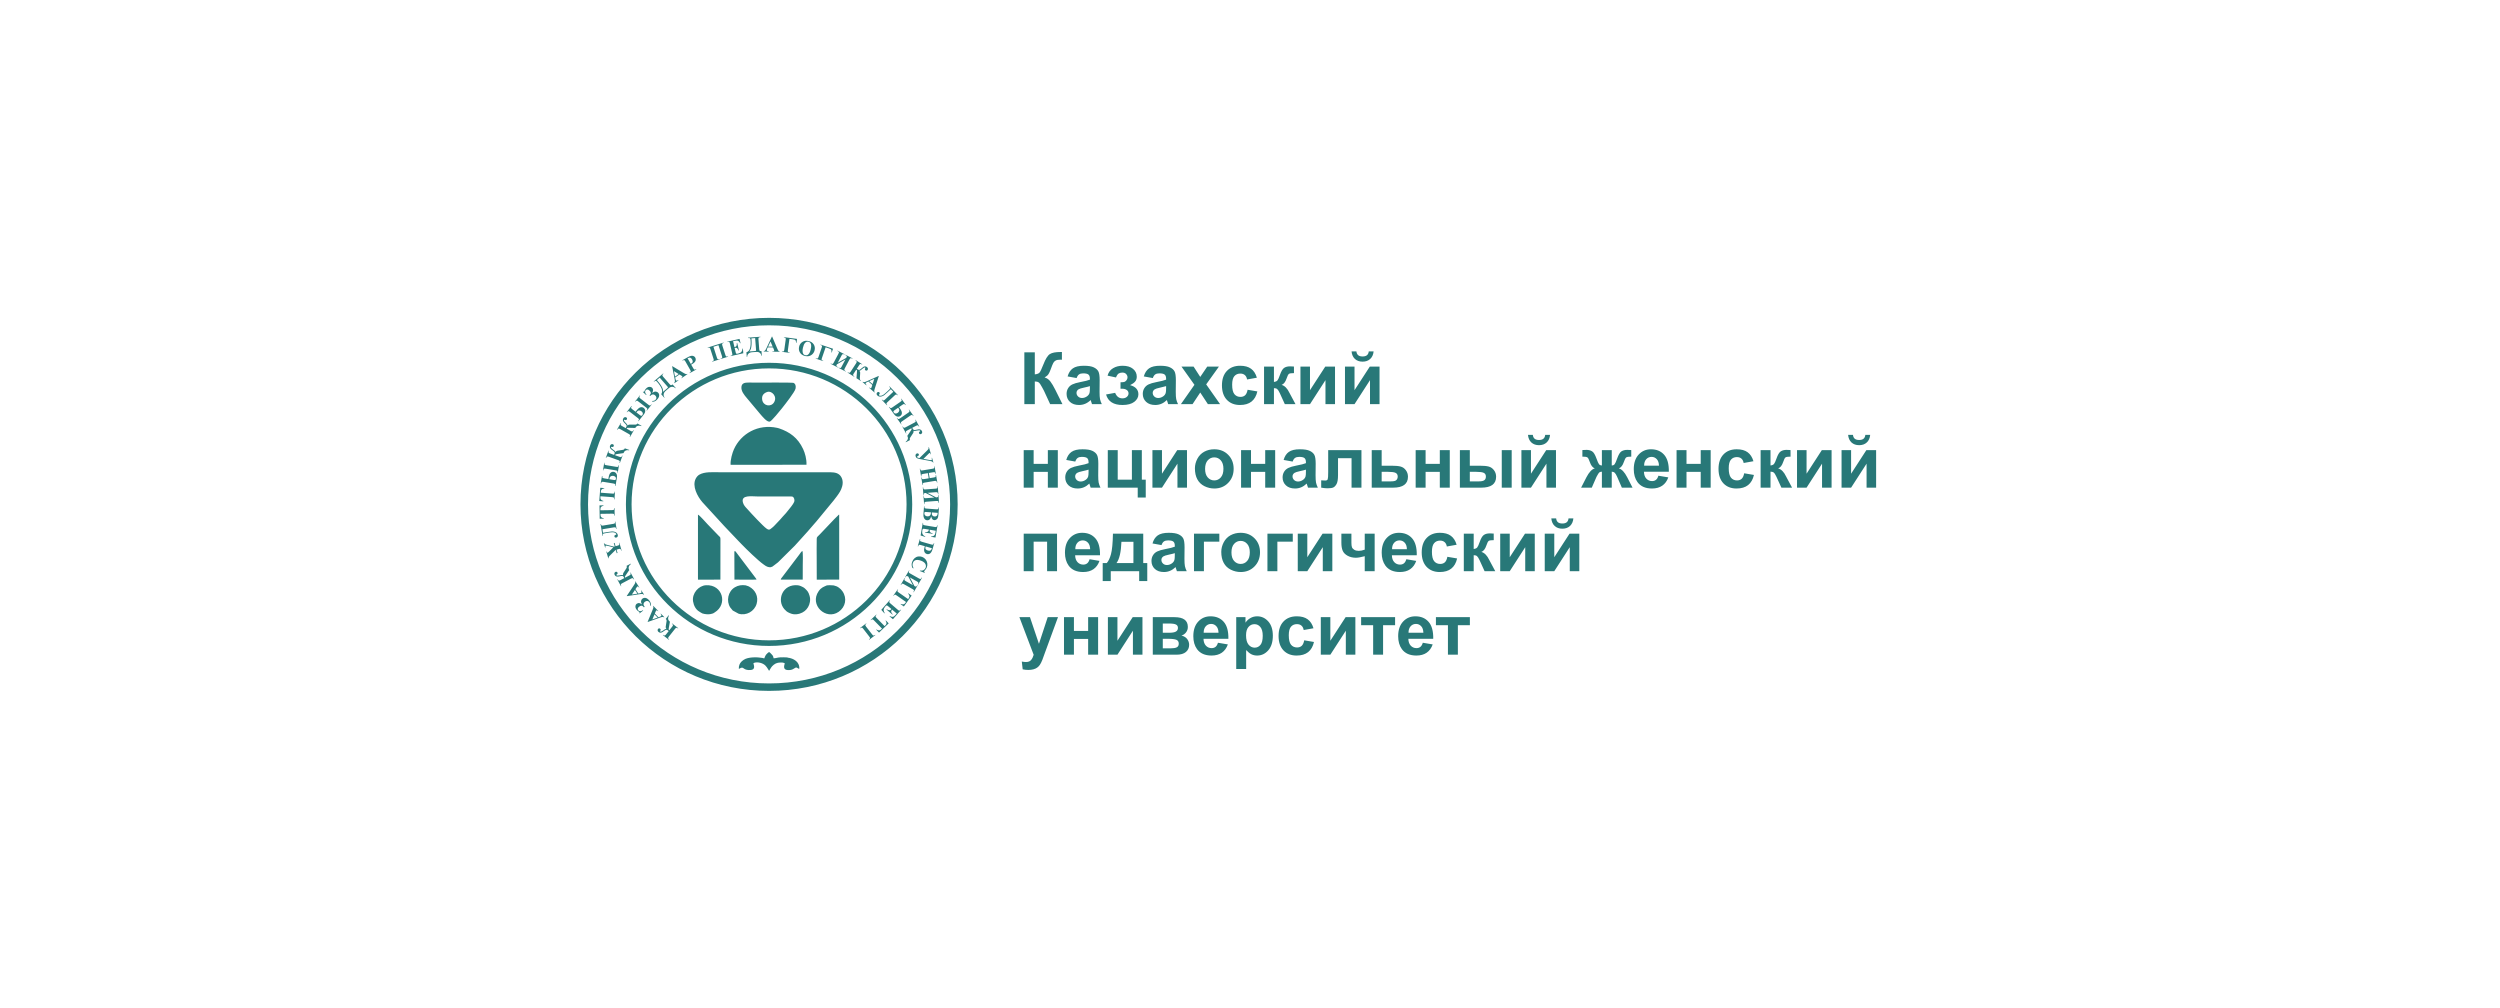 <svg width="449" height="181" viewBox="0 0 449 181" fill="none" xmlns="http://www.w3.org/2000/svg">
<path d="M138.124 65.157C145.223 65.157 151.651 68.004 156.303 72.605C160.955 77.206 163.833 83.564 163.833 90.584C163.833 97.606 160.955 103.962 156.303 108.563C151.651 113.165 145.223 116.011 138.124 116.011C131.024 116.011 124.597 113.165 119.945 108.563C115.293 103.962 112.415 97.606 112.415 90.584C112.415 83.564 115.293 77.206 119.945 72.605C124.597 68.004 131.024 65.157 138.124 65.157ZM154.499 112.851L154.457 112.797L155.569 111.954L155.611 112.007L155.54 112.061C155.479 112.108 155.437 112.157 155.417 112.207C155.401 112.243 155.399 112.283 155.413 112.331C155.42 112.364 155.466 112.434 155.548 112.541L156.629 113.934C156.714 114.043 156.773 114.106 156.805 114.125C156.837 114.143 156.879 114.149 156.93 114.143C156.981 114.137 157.036 114.111 157.096 114.065L157.167 114.012L157.208 114.066L156.096 114.91L156.055 114.856L156.125 114.802C156.186 114.756 156.227 114.708 156.248 114.657C156.263 114.622 156.265 114.581 156.253 114.533C156.245 114.499 156.2 114.429 156.117 114.323L155.036 112.929C154.951 112.821 154.893 112.757 154.861 112.739C154.827 112.721 154.786 112.715 154.734 112.721C154.683 112.727 154.628 112.753 154.569 112.798L154.499 112.851ZM157.872 113.613L157.367 113.096L157.416 113.048C157.564 113.138 157.681 113.192 157.769 113.209C157.857 113.225 157.949 113.218 158.044 113.187C158.096 113.169 158.168 113.118 158.259 113.031L158.405 112.892L156.96 111.412C156.864 111.314 156.797 111.257 156.763 111.243C156.728 111.228 156.686 111.228 156.637 111.239C156.587 111.251 156.535 111.282 156.481 111.334L156.417 111.395L156.369 111.345L157.377 110.383L157.425 110.432L157.361 110.492C157.305 110.546 157.27 110.598 157.256 110.651C157.245 110.687 157.247 110.729 157.265 110.775C157.277 110.807 157.329 110.872 157.424 110.969L158.869 112.448L159.009 112.314C159.139 112.19 159.206 112.073 159.212 111.962C159.22 111.808 159.166 111.65 159.049 111.488L159.105 111.435L159.61 111.952L157.872 113.613ZM161.054 110.193L160.223 109.485L160.188 109.525C160.077 109.654 160.036 109.781 160.067 109.908C160.097 110.034 160.185 110.173 160.33 110.324L160.279 110.381L159.211 109.471L159.261 109.413C159.388 109.501 159.506 109.557 159.612 109.582C159.721 109.606 159.809 109.605 159.879 109.576C159.948 109.547 160.026 109.484 160.109 109.388L159.536 108.9C159.424 108.803 159.352 108.75 159.318 108.739C159.285 108.726 159.249 108.726 159.21 108.739C159.172 108.751 159.127 108.786 159.078 108.843L158.973 108.963C158.808 109.152 158.721 109.341 158.709 109.529C158.698 109.717 158.761 109.913 158.899 110.116L158.851 110.171L158.282 109.528L159.799 107.787L159.852 107.832L159.794 107.898C159.743 107.957 159.712 108.013 159.703 108.066C159.695 108.104 159.702 108.145 159.724 108.188C159.738 108.219 159.798 108.279 159.9 108.367L161.245 109.513C161.338 109.592 161.397 109.638 161.422 109.651C161.466 109.672 161.509 109.677 161.552 109.666C161.613 109.652 161.672 109.614 161.729 109.548L161.787 109.482L161.84 109.526L160.37 111.212L159.767 110.698L159.817 110.64C159.99 110.738 160.131 110.787 160.24 110.79C160.349 110.793 160.46 110.76 160.573 110.691C160.639 110.651 160.738 110.556 160.871 110.403L161.054 110.193ZM162.334 108.924L161.741 108.508L161.781 108.453C161.942 108.514 162.068 108.545 162.157 108.545C162.247 108.546 162.336 108.522 162.424 108.474C162.471 108.447 162.532 108.383 162.605 108.281L162.723 108.118L161.024 106.93C160.912 106.85 160.836 106.806 160.799 106.799C160.763 106.791 160.72 106.798 160.675 106.818C160.628 106.839 160.583 106.879 160.539 106.941L160.488 107.012L160.432 106.972L161.241 105.841L161.298 105.88L161.246 105.952C161.202 106.014 161.178 106.073 161.173 106.126C161.169 106.165 161.179 106.205 161.205 106.246C161.222 106.276 161.287 106.33 161.398 106.408L163.095 107.596L163.208 107.438C163.312 107.293 163.356 107.165 163.341 107.056C163.319 106.903 163.237 106.758 163.093 106.62L163.137 106.557L163.73 106.973L162.334 108.924ZM164.234 105.252C164.36 105.322 164.455 105.356 164.517 105.352C164.577 105.349 164.641 105.289 164.708 105.173L164.752 105.097L164.813 105.131L164.098 106.369L164.037 106.335L164.084 106.255C164.146 106.148 164.166 106.065 164.144 106.007C164.123 105.948 164.04 105.879 163.898 105.799L162.357 104.929C162.212 104.848 162.11 104.813 162.049 104.825C161.987 104.838 161.926 104.897 161.865 105.003L161.819 105.083L161.758 105.05L162.473 103.811L162.533 103.845L162.489 103.921C162.427 104.029 162.408 104.111 162.431 104.169C162.455 104.227 162.538 104.295 162.676 104.374L163.951 105.094L163.124 103.544C163.011 103.481 162.924 103.449 162.859 103.449C162.794 103.449 162.727 103.508 162.658 103.628L162.612 103.708L162.552 103.674L163.266 102.436L163.327 102.47L163.282 102.546C163.22 102.654 163.2 102.739 163.223 102.797C163.247 102.855 163.328 102.924 163.468 103.003L165.01 103.872C165.152 103.953 165.251 103.991 165.309 103.987C165.366 103.983 165.431 103.921 165.501 103.798L165.546 103.722L165.606 103.756L164.891 104.994L164.831 104.96L164.877 104.88C164.937 104.777 164.955 104.694 164.928 104.633C164.904 104.571 164.824 104.503 164.689 104.428L163.405 103.703L164.234 105.252ZM166.073 102.888L165.2 102.556L165.228 102.485C165.478 102.519 165.692 102.485 165.87 102.386C166.049 102.286 166.174 102.143 166.246 101.958C166.306 101.804 166.316 101.644 166.276 101.481C166.236 101.318 166.154 101.179 166.031 101.063C165.874 100.915 165.681 100.799 165.452 100.712C165.227 100.627 165.01 100.576 164.804 100.562C164.597 100.549 164.423 100.583 164.282 100.666C164.141 100.75 164.034 100.887 163.96 101.077C163.899 101.233 163.879 101.389 163.898 101.545C163.917 101.701 163.983 101.883 164.096 102.091L163.88 102.009C163.787 101.814 163.736 101.629 163.728 101.453C163.72 101.277 163.755 101.089 163.833 100.888C163.936 100.623 164.081 100.408 164.268 100.243C164.455 100.078 164.671 99.978 164.916 99.944C165.16 99.908 165.397 99.933 165.624 100.02C165.864 100.111 166.067 100.259 166.234 100.464C166.401 100.669 166.503 100.9 166.54 101.155C166.577 101.41 166.55 101.656 166.458 101.893C166.39 102.067 166.281 102.236 166.13 102.401C166.041 102.497 165.991 102.56 165.98 102.59C165.965 102.629 165.965 102.669 165.984 102.708C166.001 102.748 166.04 102.784 166.1 102.816L166.073 102.888ZM166.1 98.097L165.382 97.891C165.242 97.85 165.151 97.833 165.109 97.84C165.068 97.847 165.03 97.868 164.995 97.906C164.961 97.942 164.926 98.019 164.892 98.135L164.826 98.115L165.208 96.815L165.274 96.834C165.239 96.953 165.227 97.036 165.237 97.084C165.247 97.133 165.267 97.171 165.298 97.199C165.329 97.226 165.415 97.26 165.556 97.301L167.237 97.783C167.378 97.824 167.469 97.841 167.51 97.834C167.552 97.828 167.59 97.807 167.625 97.77C167.659 97.733 167.693 97.656 167.728 97.54L167.794 97.558L167.467 98.673C167.358 99.041 167.215 99.286 167.036 99.407C166.856 99.528 166.668 99.561 166.469 99.504C166.301 99.456 166.173 99.363 166.083 99.225C165.994 99.088 165.954 98.923 165.964 98.728C165.969 98.598 166.015 98.388 166.1 98.097ZM167.368 98.461L166.249 98.139C166.233 98.18 166.223 98.212 166.217 98.233C166.172 98.387 166.183 98.519 166.251 98.628C166.319 98.738 166.45 98.821 166.643 98.876C166.836 98.931 166.988 98.931 167.102 98.873C167.215 98.815 167.297 98.703 167.345 98.539L167.368 98.461ZM168.062 95.32L166.98 95.14L166.971 95.192C166.943 95.36 166.975 95.489 167.068 95.582C167.16 95.674 167.308 95.749 167.51 95.803L167.498 95.878L166.107 95.647L166.12 95.572C166.274 95.582 166.404 95.57 166.509 95.536C166.614 95.502 166.689 95.455 166.733 95.394C166.777 95.335 166.811 95.241 166.832 95.116L166.086 94.992C165.939 94.968 165.85 94.959 165.815 94.966C165.78 94.972 165.749 94.99 165.723 95.021C165.697 95.051 165.677 95.104 165.664 95.178L165.637 95.335C165.596 95.581 165.62 95.787 165.709 95.954C165.798 96.12 165.954 96.256 166.178 96.359L166.166 96.431L165.342 96.172L165.728 93.906L165.795 93.917L165.781 94.004C165.768 94.079 165.772 94.143 165.791 94.195C165.804 94.231 165.831 94.262 165.873 94.287C165.902 94.306 165.984 94.327 166.118 94.349L167.869 94.64C167.989 94.661 168.064 94.669 168.093 94.668C168.141 94.662 168.181 94.645 168.211 94.614C168.256 94.571 168.287 94.508 168.301 94.422L168.315 94.336L168.383 94.348L168.011 96.542L167.226 96.412L167.239 96.337C167.437 96.331 167.583 96.301 167.678 96.248C167.773 96.195 167.851 96.109 167.911 95.993C167.947 95.925 167.982 95.792 168.015 95.593L168.062 95.32ZM167.25 92.739C167.172 92.987 167.086 93.16 166.994 93.256C166.862 93.394 166.701 93.455 166.509 93.441C166.308 93.426 166.146 93.333 166.026 93.163C165.881 92.954 165.823 92.661 165.852 92.286L165.956 90.937L166.024 90.942C166.015 91.066 166.02 91.15 166.04 91.195C166.06 91.241 166.088 91.274 166.124 91.294C166.159 91.315 166.251 91.33 166.397 91.341L168.143 91.472C168.289 91.483 168.382 91.481 168.421 91.466C168.461 91.451 168.493 91.422 168.52 91.38C168.545 91.337 168.563 91.255 168.572 91.133L168.641 91.139L168.544 92.412C168.52 92.716 168.476 92.928 168.411 93.051C168.347 93.174 168.258 93.267 168.143 93.333C168.029 93.398 167.91 93.425 167.788 93.416C167.658 93.406 167.547 93.351 167.453 93.25C167.36 93.149 167.292 92.979 167.25 92.739ZM167.359 92.03C167.345 92.217 167.355 92.356 167.39 92.449C167.425 92.54 167.479 92.613 167.553 92.666C167.625 92.719 167.722 92.751 167.841 92.759C167.959 92.768 168.059 92.752 168.138 92.711C168.217 92.67 168.279 92.608 168.327 92.524C168.373 92.439 168.402 92.301 168.416 92.109L167.359 92.03ZM167.205 92.018L166.345 91.954L166.245 91.946C166.174 91.941 166.119 91.954 166.081 91.987C166.042 92.019 166.02 92.07 166.014 92.139C166.006 92.243 166.023 92.338 166.063 92.429C166.103 92.519 166.165 92.59 166.25 92.643C166.335 92.695 166.433 92.726 166.541 92.734C166.667 92.744 166.781 92.726 166.883 92.682C166.987 92.638 167.063 92.567 167.111 92.468C167.16 92.37 167.191 92.22 167.205 92.018ZM168.134 89.338C168.279 89.325 168.375 89.301 168.425 89.264C168.473 89.227 168.492 89.142 168.481 89.01L168.475 88.921L168.544 88.916L168.653 90.338L168.584 90.344L168.577 90.251C168.567 90.128 168.537 90.048 168.486 90.012C168.435 89.976 168.328 89.963 168.165 89.976L166.394 90.109C166.229 90.121 166.125 90.149 166.081 90.193C166.037 90.238 166.02 90.321 166.029 90.442L166.036 90.535L165.968 90.54L165.858 89.118L165.927 89.112L165.934 89.201C165.943 89.324 165.975 89.403 166.027 89.438C166.079 89.473 166.186 89.484 166.346 89.472L167.81 89.362L166.247 88.536C166.118 88.546 166.028 88.569 165.973 88.604C165.919 88.639 165.898 88.726 165.908 88.864L165.915 88.956L165.847 88.962L165.737 87.539L165.806 87.534L165.813 87.623C165.823 87.746 165.854 87.827 165.906 87.862C165.959 87.898 166.065 87.91 166.225 87.897L167.995 87.765C168.158 87.753 168.263 87.728 168.308 87.694C168.354 87.659 168.371 87.571 168.361 87.431L168.354 87.343L168.422 87.338L168.532 88.76L168.463 88.765L168.456 88.673C168.446 88.554 168.414 88.475 168.358 88.439C168.303 88.402 168.198 88.39 168.044 88.401L166.57 88.513L168.134 89.338ZM166.64 84.974L165.815 85.112C165.678 85.134 165.594 85.156 165.562 85.175C165.531 85.197 165.505 85.23 165.488 85.277C165.468 85.324 165.466 85.384 165.478 85.457L165.493 85.544L165.424 85.555L165.192 84.188L165.26 84.177L165.275 84.263C165.288 84.339 165.313 84.398 165.348 84.44C165.372 84.47 165.408 84.49 165.456 84.502C165.489 84.51 165.574 84.503 165.708 84.481L167.458 84.19C167.595 84.167 167.679 84.146 167.711 84.127C167.743 84.106 167.767 84.073 167.786 84.026C167.805 83.978 167.807 83.919 167.795 83.844L167.78 83.758L167.848 83.747L168.08 85.113L168.012 85.125L167.998 85.038C167.985 84.963 167.96 84.905 167.925 84.863C167.901 84.833 167.865 84.812 167.817 84.8C167.783 84.791 167.7 84.797 167.566 84.82L166.812 84.945L166.97 85.877L167.724 85.751C167.861 85.728 167.944 85.707 167.976 85.687C168.007 85.667 168.033 85.634 168.051 85.586C168.07 85.537 168.072 85.478 168.06 85.404L168.045 85.319L168.114 85.307L168.346 86.674L168.278 86.685L168.263 86.6C168.25 86.524 168.225 86.465 168.191 86.424C168.166 86.394 168.13 86.373 168.082 86.361C168.049 86.352 167.964 86.359 167.83 86.381L166.08 86.672C165.943 86.695 165.858 86.716 165.827 86.736C165.795 86.756 165.77 86.79 165.752 86.838C165.734 86.886 165.731 86.946 165.744 87.019L165.758 87.104L165.69 87.116L165.457 85.749L165.526 85.738L165.54 85.823C165.553 85.9 165.578 85.959 165.613 85.999C165.637 86.029 165.673 86.05 165.721 86.062C165.755 86.071 165.838 86.064 165.973 86.042L166.798 85.905L166.64 84.974ZM167.391 82.213L167.641 83.066L167.575 83.085C167.542 82.999 167.488 82.936 167.414 82.897C167.34 82.858 167.2 82.819 166.994 82.782L165.183 82.441C164.9 82.387 164.715 82.323 164.63 82.25C164.545 82.176 164.483 82.076 164.446 81.951C164.407 81.814 164.414 81.7 164.468 81.609C164.523 81.518 164.596 81.459 164.69 81.433C164.765 81.411 164.834 81.418 164.897 81.454C164.961 81.489 165.003 81.543 165.024 81.614C165.044 81.682 165.042 81.737 165.014 81.779C164.988 81.82 164.931 81.86 164.841 81.9C164.737 81.945 164.695 82.005 164.717 82.08C164.742 82.167 164.853 82.226 165.046 82.257L165.13 82.273L166.544 80.876C166.664 80.757 166.737 80.663 166.761 80.593C166.788 80.524 166.789 80.434 166.764 80.322L166.83 80.303L167.204 81.576L167.138 81.595L167.124 81.546C167.08 81.398 167.021 81.334 166.95 81.355C166.923 81.363 166.886 81.388 166.841 81.431L165.852 82.409L166.957 82.618C167.11 82.646 167.216 82.651 167.274 82.634C167.317 82.622 167.348 82.592 167.364 82.545C167.381 82.498 167.368 82.394 167.325 82.232L167.391 82.213ZM162.687 79.43L162.655 79.37C163.068 79.039 163.169 78.675 162.955 78.279L163.607 77.317C163.676 77.216 163.714 77.152 163.723 77.125C163.737 77.073 163.723 77.004 163.681 76.918L162.874 77.343C162.759 77.403 162.697 77.471 162.691 77.546C162.686 77.602 162.717 77.692 162.783 77.815L162.722 77.846L162.063 76.623L162.124 76.591C162.197 76.72 162.262 76.797 162.32 76.82C162.386 76.847 162.483 76.825 162.61 76.758L164.202 75.919C164.336 75.849 164.418 75.789 164.448 75.737C164.486 75.669 164.471 75.575 164.406 75.453L164.379 75.403L164.44 75.371L165.099 76.594L165.038 76.626L165.016 76.586C164.955 76.472 164.891 76.406 164.826 76.391C164.761 76.374 164.668 76.398 164.549 76.461L163.839 76.835C163.914 76.975 163.96 77.056 163.975 77.076C164.035 77.16 164.108 77.209 164.195 77.225C164.27 77.239 164.394 77.225 164.569 77.184C164.742 77.143 164.872 77.118 164.957 77.11C165.11 77.097 165.239 77.117 165.342 77.169C165.432 77.216 165.508 77.295 165.569 77.407C165.624 77.508 165.641 77.609 165.621 77.709C165.599 77.814 165.537 77.893 165.434 77.947C165.364 77.983 165.295 77.992 165.229 77.971C165.162 77.95 165.11 77.905 165.073 77.836C165.002 77.705 165.042 77.594 165.19 77.502C165.265 77.456 165.29 77.409 165.263 77.361C165.213 77.268 165.031 77.255 164.718 77.324C164.553 77.361 164.443 77.381 164.39 77.387C164.258 77.403 164.149 77.396 164.063 77.367C164.098 77.504 164.084 77.629 164.022 77.745C164.012 77.765 163.926 77.9 163.763 78.148L163.458 78.615C163.415 78.683 163.391 78.752 163.388 78.822C163.384 78.891 163.401 78.962 163.44 79.034L162.687 79.43ZM161.464 73.119L161.667 73.407C161.887 73.718 161.991 73.981 161.98 74.198C161.969 74.415 161.871 74.588 161.686 74.716C161.56 74.802 161.427 74.842 161.285 74.834C161.143 74.825 161.012 74.783 160.891 74.706C160.771 74.63 160.637 74.488 160.491 74.281L159.665 73.113L159.722 73.074C159.82 73.207 159.899 73.281 159.96 73.295C160.022 73.308 160.111 73.275 160.228 73.195L161.693 72.181C161.851 72.072 161.937 71.988 161.949 71.932C161.962 71.877 161.922 71.78 161.827 71.642L161.883 71.602L162.678 72.725L162.621 72.764C162.547 72.662 162.488 72.6 162.447 72.58C162.404 72.559 162.363 72.551 162.326 72.555C162.288 72.559 162.215 72.599 162.106 72.675L161.464 73.119ZM161.321 73.218L160.655 73.678C160.551 73.751 160.486 73.817 160.464 73.875C160.442 73.934 160.458 74.002 160.513 74.081C160.602 74.206 160.711 74.271 160.843 74.275C160.972 74.279 161.103 74.237 161.23 74.148C161.354 74.062 161.438 73.962 161.481 73.846C161.524 73.73 161.531 73.629 161.502 73.543C161.473 73.457 161.413 73.348 161.321 73.218ZM161.923 76.185L161.866 76.224L161.063 75.088L161.119 75.049L161.169 75.12C161.217 75.188 161.265 75.232 161.312 75.25C161.359 75.268 161.403 75.271 161.442 75.259C161.481 75.247 161.552 75.205 161.655 75.134L163.11 74.128C163.213 74.056 163.277 74.005 163.301 73.976C163.325 73.946 163.336 73.905 163.335 73.851C163.333 73.797 163.309 73.737 163.263 73.671L163.212 73.601L163.269 73.561L164.072 74.697L164.016 74.736L163.965 74.665C163.918 74.597 163.87 74.554 163.823 74.536C163.776 74.517 163.733 74.514 163.693 74.526C163.654 74.538 163.583 74.58 163.48 74.651L162.025 75.658C161.922 75.729 161.857 75.78 161.833 75.809C161.809 75.838 161.798 75.88 161.8 75.934C161.801 75.988 161.826 76.048 161.872 76.114L161.923 76.185ZM161.202 71C161.103 70.895 161.02 70.844 160.957 70.845C160.894 70.847 160.816 70.891 160.723 70.978L159.361 72.249C159.257 72.347 159.202 72.426 159.201 72.485C159.198 72.544 159.248 72.63 159.35 72.74L159.3 72.787L158.371 71.815L158.421 71.767C158.496 71.845 158.555 71.894 158.598 71.913C158.642 71.933 158.685 71.935 158.729 71.921C158.772 71.908 158.832 71.864 158.91 71.793L160.445 70.359L160.002 69.894L159.417 70.44C159.172 70.669 158.98 70.837 158.84 70.945C158.701 71.052 158.548 71.133 158.382 71.187C158.215 71.24 158.062 71.252 157.924 71.221C157.786 71.191 157.668 71.124 157.569 71.021C157.48 70.928 157.435 70.832 157.435 70.734C157.437 70.637 157.474 70.553 157.546 70.485C157.608 70.428 157.672 70.398 157.741 70.393C157.81 70.388 157.873 70.415 157.93 70.474C158.035 70.584 158.023 70.709 157.897 70.848C157.84 70.911 157.833 70.963 157.873 71.006C157.931 71.066 158.031 71.091 158.177 71.083C158.323 71.075 158.478 71.015 158.642 70.904C158.805 70.792 159.021 70.611 159.293 70.358L159.662 70.013C159.768 69.913 159.833 69.841 159.855 69.796C159.879 69.75 159.881 69.7 159.862 69.649C159.843 69.598 159.79 69.524 159.702 69.428L159.752 69.382L161.253 70.953L161.202 71ZM156.666 69.132L155.96 68.516L155.699 68.634C155.613 68.675 155.551 68.717 155.513 68.76C155.462 68.817 155.448 68.878 155.469 68.945C155.482 68.984 155.537 69.053 155.635 69.153L155.59 69.204L154.919 68.619L154.965 68.567C155.046 68.619 155.133 68.641 155.223 68.634C155.314 68.625 155.462 68.575 155.667 68.48L157.808 67.519L157.836 67.543L157.104 69.813C157.033 70.03 157.002 70.179 157.01 70.259C157.017 70.32 157.049 70.378 157.106 70.437L157.06 70.489L156.085 69.636L156.13 69.586L156.17 69.621C156.249 69.688 156.314 69.726 156.365 69.732C156.401 69.735 156.432 69.722 156.458 69.692C156.474 69.673 156.489 69.653 156.499 69.629C156.505 69.618 156.524 69.568 156.555 69.477L156.666 69.132ZM156.716 68.982L157.022 68.04L156.106 68.451L156.716 68.982ZM153.681 64.672L154.861 65.422L154.823 65.479L154.785 65.454C154.674 65.384 154.586 65.356 154.521 65.374C154.458 65.391 154.389 65.457 154.315 65.571L153.88 66.241C154.036 66.339 154.141 66.399 154.194 66.418C154.248 66.437 154.311 66.435 154.383 66.41C154.456 66.385 154.557 66.313 154.687 66.193C154.839 66.055 154.963 65.956 155.057 65.898C155.152 65.84 155.252 65.809 155.355 65.805C155.459 65.802 155.563 65.835 155.671 65.903C155.778 65.97 155.844 66.055 155.87 66.156C155.895 66.257 155.879 66.351 155.822 66.44C155.777 66.508 155.72 66.549 155.652 66.56C155.582 66.573 155.516 66.559 155.452 66.518C155.325 66.437 155.305 66.321 155.389 66.169C155.432 66.093 155.43 66.04 155.383 66.011C155.333 65.979 155.272 65.981 155.2 66.013C155.128 66.047 155.024 66.123 154.888 66.242C154.757 66.359 154.653 66.444 154.577 66.496C154.503 66.549 154.423 66.582 154.339 66.596C154.399 66.659 154.439 66.716 154.458 66.769C154.478 66.822 154.488 66.881 154.489 66.947C154.49 67.012 154.482 67.171 154.463 67.423L154.428 67.978C154.424 68.061 154.438 68.133 154.468 68.194C154.498 68.255 154.549 68.307 154.619 68.352L154.581 68.41L153.822 67.927L153.913 66.773C153.924 66.642 153.923 66.557 153.911 66.522C153.9 66.485 153.858 66.441 153.784 66.389L153.29 67.15C153.219 67.258 153.196 67.343 153.222 67.401C153.248 67.46 153.322 67.528 153.443 67.606L153.405 67.662L152.226 66.914L152.264 66.856C152.396 66.937 152.494 66.972 152.558 66.962C152.622 66.951 152.693 66.887 152.771 66.768L153.744 65.266C153.831 65.135 153.872 65.035 153.869 64.97C153.867 64.903 153.808 64.834 153.693 64.761L153.644 64.73L153.681 64.672ZM151.991 64.273C152.057 64.145 152.088 64.051 152.082 63.99C152.076 63.93 152.013 63.869 151.894 63.808L151.815 63.767L151.847 63.706L153.124 64.367L153.092 64.428L153.01 64.385C152.899 64.328 152.814 64.311 152.756 64.335C152.698 64.358 152.631 64.441 152.555 64.585L151.732 66.141C151.655 66.286 151.623 66.388 151.639 66.448C151.654 66.509 151.715 66.567 151.824 66.624L151.907 66.667L151.875 66.727L150.598 66.066L150.63 66.005L150.709 66.046C150.82 66.104 150.904 66.119 150.962 66.094C151.019 66.068 151.086 65.985 151.16 65.844L151.84 64.558L150.305 65.432C150.245 65.546 150.216 65.633 150.218 65.697C150.22 65.762 150.283 65.826 150.407 65.89L150.49 65.932L150.457 65.993L149.18 65.332L149.212 65.271L149.291 65.312C149.403 65.37 149.488 65.386 149.546 65.361C149.605 65.336 149.671 65.253 149.746 65.112L150.569 63.557C150.645 63.413 150.679 63.313 150.673 63.256C150.667 63.199 150.602 63.139 150.476 63.073L150.397 63.032L150.428 62.972L151.706 63.633L151.674 63.694L151.591 63.651C151.485 63.596 151.4 63.581 151.339 63.609C151.279 63.636 151.213 63.718 151.141 63.853L150.456 65.148L151.991 64.273ZM147.368 61.883L149.614 62.638L149.379 63.322L149.314 63.3C149.341 63.121 149.344 62.99 149.32 62.904C149.297 62.819 149.255 62.755 149.194 62.712C149.133 62.669 149.002 62.614 148.801 62.547L148.281 62.373L147.609 64.332C147.559 64.475 147.549 64.574 147.577 64.628C147.605 64.682 147.675 64.727 147.786 64.765L147.852 64.786L147.83 64.851L146.502 64.406L146.524 64.341L146.596 64.365C146.707 64.402 146.789 64.406 146.844 64.377C146.899 64.348 146.95 64.265 146.998 64.126L147.593 62.388C147.633 62.272 147.645 62.184 147.628 62.124C147.612 62.064 147.545 62.014 147.427 61.975L147.345 61.948L147.368 61.883ZM145.2 61.251C145.621 61.33 145.933 61.526 146.136 61.841C146.339 62.157 146.396 62.505 146.307 62.891C146.232 63.219 146.068 63.487 145.815 63.693C145.481 63.965 145.079 64.05 144.608 63.944C144.135 63.838 143.806 63.598 143.621 63.224C143.474 62.928 143.44 62.609 143.519 62.266C143.607 61.881 143.813 61.59 144.138 61.394C144.462 61.196 144.816 61.149 145.2 61.251ZM145.195 61.378C144.954 61.323 144.743 61.403 144.562 61.617C144.414 61.793 144.297 62.066 144.212 62.438C144.111 62.881 144.115 63.225 144.224 63.472C144.3 63.644 144.437 63.753 144.635 63.797C144.768 63.827 144.888 63.82 144.991 63.778C145.123 63.721 145.243 63.611 145.347 63.446C145.452 63.282 145.537 63.055 145.602 62.767C145.681 62.425 145.708 62.16 145.682 61.977C145.657 61.791 145.601 61.653 145.518 61.561C145.433 61.468 145.326 61.407 145.195 61.378ZM140.793 60.547L143.143 60.866L143.044 61.582L142.975 61.573C142.968 61.392 142.946 61.262 142.906 61.182C142.867 61.103 142.814 61.048 142.745 61.017C142.677 60.987 142.538 60.958 142.328 60.929L141.784 60.855L141.5 62.905C141.479 63.056 141.488 63.154 141.525 63.202C141.564 63.25 141.64 63.281 141.757 63.297L141.825 63.306L141.816 63.374L140.428 63.185L140.436 63.118L140.512 63.128C140.627 63.143 140.709 63.132 140.757 63.094C140.806 63.055 140.839 62.964 140.86 62.818L141.112 61C141.129 60.878 141.123 60.789 141.095 60.735C141.067 60.679 140.992 60.642 140.868 60.626L140.783 60.614L140.793 60.547ZM138.832 62.401L137.89 62.387L137.77 62.645C137.731 62.731 137.711 62.803 137.711 62.86C137.709 62.936 137.739 62.992 137.798 63.029C137.834 63.05 137.922 63.068 138.062 63.08L138.061 63.149L137.167 63.135L137.167 63.067C137.264 63.053 137.344 63.014 137.407 62.95C137.471 62.886 137.549 62.752 137.644 62.549L138.638 60.441L138.676 60.442L139.612 62.637C139.701 62.848 139.775 62.981 139.833 63.035C139.879 63.078 139.941 63.102 140.023 63.11L140.022 63.178L138.721 63.158L138.722 63.091L138.776 63.091C138.88 63.093 138.954 63.08 138.997 63.05C139.026 63.03 139.04 62.999 139.041 62.96C139.042 62.936 139.039 62.911 139.031 62.885C139.028 62.874 139.009 62.824 138.973 62.736L138.832 62.401ZM138.771 62.255L138.383 61.342L137.959 62.243L138.771 62.255ZM134.347 60.642L136.564 60.477L136.568 60.545C136.406 60.562 136.305 60.595 136.264 60.642C136.223 60.689 136.208 60.785 136.219 60.929L136.355 62.708C136.364 62.82 136.379 62.898 136.399 62.941C136.419 62.983 136.459 63.016 136.52 63.04C136.579 63.064 136.66 63.072 136.761 63.065L136.826 63.906L136.757 63.911C136.724 63.683 136.625 63.503 136.461 63.371C136.297 63.24 136.082 63.184 135.815 63.204L135.085 63.259C134.809 63.279 134.592 63.363 134.436 63.509C134.279 63.655 134.197 63.853 134.189 64.104L134.12 64.108L134.056 63.267C134.375 63.177 134.59 62.939 134.702 62.556C134.814 62.174 134.846 61.67 134.798 61.047C134.787 60.896 134.753 60.8 134.698 60.757C134.641 60.715 134.526 60.699 134.353 60.711L134.347 60.642ZM135.625 60.721L134.952 60.771L134.97 60.998C134.994 61.317 134.996 61.629 134.976 61.936C134.955 62.242 134.915 62.484 134.853 62.662C134.79 62.841 134.702 62.994 134.585 63.123L135.539 63.051C135.669 63.042 135.743 63.027 135.765 63.008C135.787 62.989 135.794 62.93 135.787 62.834L135.625 60.721ZM131.66 61.285L131.906 62.343L131.958 62.331C132.126 62.293 132.234 62.213 132.285 62.093C132.336 61.973 132.348 61.81 132.322 61.605L132.397 61.588L132.715 62.946L132.639 62.963C132.589 62.818 132.528 62.705 132.457 62.622C132.384 62.539 132.313 62.489 132.239 62.471C132.165 62.454 132.066 62.459 131.94 62.488L132.111 63.217C132.144 63.36 132.17 63.446 132.19 63.475C132.21 63.504 132.238 63.525 132.277 63.537C132.316 63.55 132.372 63.547 132.447 63.531L132.604 63.495C132.848 63.439 133.031 63.338 133.153 63.192C133.275 63.047 133.342 62.853 133.352 62.608L133.424 62.592L133.498 63.443L131.233 63.96L131.218 63.894L131.304 63.874C131.38 63.857 131.438 63.829 131.478 63.791C131.508 63.766 131.526 63.729 131.534 63.681C131.54 63.648 131.529 63.565 131.498 63.434L131.099 61.723C131.071 61.605 131.051 61.533 131.039 61.507C131.015 61.465 130.984 61.436 130.943 61.42C130.885 61.395 130.814 61.392 130.73 61.412L130.644 61.431L130.628 61.365L132.821 60.864L132.999 61.632L132.924 61.648C132.844 61.469 132.759 61.347 132.673 61.281C132.587 61.215 132.478 61.176 132.345 61.166C132.268 61.159 132.131 61.178 131.933 61.223L131.66 61.285ZM129.437 64.48L129.416 64.415L129.497 64.389C129.623 64.35 129.692 64.299 129.706 64.238C129.718 64.175 129.702 64.074 129.658 63.934L129.034 61.993L128.129 62.278L128.752 64.219C128.804 64.383 128.858 64.479 128.91 64.507C128.963 64.535 129.044 64.532 129.154 64.497L129.23 64.474L129.251 64.538L127.916 64.958L127.894 64.893L127.975 64.867C128.089 64.832 128.156 64.788 128.179 64.733C128.202 64.679 128.188 64.572 128.137 64.412L127.599 62.739C127.55 62.587 127.502 62.493 127.452 62.457C127.403 62.422 127.32 62.422 127.202 62.459L127.121 62.485L127.1 62.42L129.957 61.522L129.978 61.587L129.91 61.608C129.79 61.646 129.719 61.694 129.697 61.754C129.675 61.813 129.688 61.918 129.736 62.067L130.274 63.741C130.326 63.905 130.38 64 130.436 64.027C130.491 64.055 130.577 64.05 130.692 64.014L130.751 63.995L130.772 64.06L129.437 64.48ZM124.136 65.489L124.503 66.133C124.575 66.26 124.627 66.335 124.662 66.359C124.696 66.383 124.739 66.394 124.79 66.391C124.84 66.389 124.919 66.358 125.025 66.298L125.06 66.358L123.866 67.022L123.833 66.963C123.941 66.902 124.009 66.851 124.036 66.81C124.063 66.768 124.076 66.727 124.073 66.686C124.071 66.645 124.033 66.561 123.961 66.435L123.103 64.926C123.03 64.799 122.978 64.725 122.943 64.7C122.909 64.676 122.868 64.665 122.817 64.667C122.766 64.67 122.687 64.701 122.58 64.761L122.546 64.701L123.569 64.132C123.906 63.944 124.182 63.869 124.395 63.906C124.61 63.943 124.768 64.051 124.869 64.229C124.954 64.38 124.981 64.535 124.947 64.695C124.914 64.855 124.824 65.001 124.681 65.132C124.584 65.222 124.402 65.341 124.136 65.489ZM123.489 64.351L124.06 65.356C124.1 65.337 124.13 65.323 124.15 65.311C124.29 65.233 124.376 65.131 124.405 65.005C124.434 64.881 124.399 64.731 124.3 64.557C124.202 64.384 124.092 64.279 123.97 64.242C123.849 64.204 123.712 64.227 123.56 64.312L123.489 64.351ZM122.035 67.261L121.264 67.795L121.318 68.074C121.338 68.167 121.365 68.236 121.398 68.283C121.441 68.345 121.499 68.373 121.569 68.369C121.611 68.365 121.692 68.328 121.813 68.258L121.853 68.314L121.12 68.821L121.08 68.765C121.15 68.698 121.193 68.62 121.205 68.532C121.219 68.443 121.204 68.288 121.159 68.069L120.716 65.786L120.747 65.764L122.806 67.001C123.003 67.12 123.142 67.184 123.223 67.195C123.284 67.203 123.349 67.187 123.42 67.146L123.46 67.202L122.394 67.939L122.355 67.883L122.398 67.853C122.483 67.793 122.536 67.74 122.553 67.692C122.565 67.659 122.558 67.625 122.536 67.593C122.521 67.573 122.505 67.555 122.483 67.539C122.474 67.531 122.429 67.501 122.348 67.45L122.035 67.261ZM121.898 67.179L121.044 66.663L121.233 67.64L121.898 67.179ZM117.41 68.511L119.095 67.079L119.141 67.131C119.02 67.24 118.958 67.325 118.953 67.387C118.949 67.449 118.994 67.535 119.089 67.644L120.265 68.998C120.339 69.083 120.397 69.137 120.439 69.16C120.481 69.182 120.533 69.186 120.596 69.169C120.658 69.153 120.728 69.112 120.805 69.047L121.361 69.687L121.309 69.732C121.145 69.568 120.958 69.481 120.747 69.471C120.536 69.46 120.329 69.542 120.126 69.715L119.571 70.186C119.36 70.365 119.237 70.559 119.197 70.768C119.158 70.978 119.211 71.185 119.355 71.391L119.303 71.436L118.747 70.796C118.949 70.536 118.981 70.219 118.842 69.845C118.703 69.471 118.427 69.046 118.015 68.572C117.916 68.458 117.83 68.399 117.76 68.398C117.69 68.397 117.588 68.451 117.455 68.563L117.41 68.511ZM118.485 67.825L117.974 68.26L118.124 68.433C118.334 68.675 118.523 68.925 118.69 69.184C118.858 69.442 118.969 69.662 119.027 69.841C119.083 70.022 119.104 70.198 119.087 70.369L119.813 69.753C119.911 69.669 119.963 69.614 119.969 69.585C119.974 69.557 119.946 69.506 119.882 69.433L118.485 67.825ZM116.054 70.955L115.451 70.391L115.502 70.339C115.581 70.393 115.64 70.399 115.68 70.358C115.698 70.339 115.72 70.296 115.747 70.231C115.818 70.058 115.908 69.913 116.019 69.798C116.208 69.6 116.404 69.494 116.606 69.478C116.808 69.463 116.974 69.516 117.103 69.636C117.163 69.692 117.212 69.763 117.249 69.849C117.285 69.934 117.297 70.032 117.287 70.144C117.277 70.254 117.222 70.398 117.125 70.574C117.356 70.402 117.561 70.32 117.74 70.33C117.919 70.339 118.066 70.398 118.18 70.505C118.279 70.597 118.345 70.713 118.377 70.851C118.408 70.99 118.396 71.135 118.337 71.288C118.28 71.439 118.172 71.599 118.012 71.765C117.859 71.925 117.715 72.032 117.581 72.084C117.448 72.136 117.295 72.152 117.123 72.132L117.122 72.017C117.392 72.02 117.596 71.948 117.735 71.804C117.849 71.684 117.9 71.553 117.888 71.411C117.875 71.269 117.805 71.138 117.679 71.021C117.584 70.931 117.478 70.875 117.367 70.851C117.255 70.829 117.158 70.838 117.076 70.879C116.995 70.919 116.895 70.998 116.776 71.116L116.65 70.997C116.682 70.966 116.709 70.938 116.73 70.916C116.858 70.783 116.91 70.653 116.888 70.528C116.867 70.403 116.785 70.273 116.642 70.139C116.504 70.011 116.379 69.948 116.265 69.95C116.151 69.952 116.057 69.992 115.982 70.07C115.88 70.177 115.84 70.302 115.861 70.448C115.881 70.593 115.966 70.742 116.112 70.893L116.054 70.955ZM114.147 73.952L114.367 73.675C114.603 73.377 114.828 73.202 115.041 73.149C115.254 73.096 115.449 73.138 115.626 73.276C115.747 73.37 115.824 73.484 115.858 73.621C115.891 73.757 115.889 73.894 115.85 74.03C115.81 74.166 115.712 74.334 115.555 74.532L114.666 75.655L114.612 75.613C114.713 75.482 114.761 75.385 114.756 75.323C114.751 75.261 114.693 75.186 114.58 75.098L113.173 74.009C113.022 73.891 112.916 73.834 112.858 73.839C112.801 73.843 112.719 73.909 112.613 74.039L112.559 73.997L113.412 72.918L113.467 72.96C113.389 73.06 113.347 73.134 113.339 73.18C113.331 73.226 113.335 73.267 113.35 73.301C113.365 73.335 113.425 73.393 113.53 73.474L114.147 73.952ZM114.285 74.058L114.924 74.554C115.025 74.631 115.108 74.673 115.171 74.677C115.234 74.681 115.295 74.646 115.355 74.57C115.45 74.451 115.481 74.328 115.447 74.203C115.413 74.078 115.334 73.968 115.211 73.872C115.092 73.781 114.97 73.731 114.846 73.724C114.722 73.717 114.621 73.74 114.546 73.793C114.472 73.844 114.384 73.933 114.285 74.058ZM116.978 72.623L117.033 72.666L116.169 73.757L116.114 73.715L116.169 73.647C116.22 73.582 116.248 73.523 116.252 73.474C116.256 73.424 116.247 73.382 116.224 73.348C116.2 73.314 116.139 73.259 116.04 73.183L114.643 72.101C114.543 72.024 114.475 71.978 114.44 71.964C114.405 71.95 114.362 71.951 114.309 71.969C114.258 71.985 114.207 72.026 114.157 72.089L114.103 72.157L114.048 72.115L114.912 71.024L114.967 71.066L114.913 71.134C114.861 71.199 114.833 71.258 114.829 71.307C114.825 71.357 114.835 71.399 114.858 71.432C114.881 71.466 114.942 71.521 115.041 71.598L116.439 72.68C116.538 72.757 116.607 72.803 116.641 72.817C116.677 72.832 116.72 72.83 116.772 72.813C116.824 72.795 116.874 72.755 116.925 72.692L116.978 72.623ZM115.214 76.471L115.179 76.53C114.675 76.361 114.311 76.472 114.086 76.862L112.915 76.83C112.792 76.826 112.717 76.828 112.69 76.835C112.637 76.851 112.586 76.899 112.535 76.981L113.329 77.429C113.442 77.493 113.533 77.508 113.601 77.474C113.65 77.448 113.711 77.374 113.78 77.254L113.84 77.288L113.146 78.491L113.085 78.457C113.157 78.327 113.188 78.232 113.177 78.171C113.164 78.103 113.095 78.032 112.97 77.961L111.403 77.078C111.271 77.003 111.176 76.967 111.116 76.97C111.038 76.974 110.964 77.036 110.895 77.156L110.867 77.206L110.806 77.172L111.501 75.968L111.561 76.001L111.538 76.041C111.473 76.153 111.452 76.241 111.472 76.305C111.493 76.368 111.563 76.432 111.681 76.499L112.38 76.893C112.459 76.755 112.504 76.674 112.513 76.65C112.553 76.555 112.556 76.468 112.523 76.387C112.494 76.316 112.417 76.22 112.289 76.096C112.161 75.973 112.071 75.878 112.018 75.811C111.925 75.689 111.874 75.572 111.863 75.457C111.855 75.357 111.882 75.251 111.945 75.141C112.003 75.041 112.08 74.972 112.176 74.936C112.277 74.899 112.378 74.908 112.479 74.965C112.548 75.004 112.592 75.057 112.609 75.124C112.627 75.191 112.616 75.258 112.577 75.326C112.502 75.456 112.387 75.482 112.229 75.407C112.15 75.369 112.096 75.373 112.069 75.421C112.016 75.512 112.102 75.672 112.328 75.897C112.448 76.015 112.524 76.095 112.557 76.137C112.642 76.238 112.695 76.334 112.715 76.421C112.813 76.32 112.928 76.263 113.06 76.254C113.082 76.252 113.243 76.252 113.543 76.256L114.105 76.261C114.185 76.261 114.257 76.245 114.319 76.21C114.381 76.176 114.432 76.124 114.473 76.053L115.214 76.471ZM113.019 80.806L112.996 80.87C112.47 80.788 112.13 80.958 111.976 81.381L110.817 81.547C110.695 81.564 110.621 81.579 110.595 81.591C110.546 81.616 110.504 81.672 110.467 81.76L111.327 82.068C111.45 82.112 111.542 82.111 111.603 82.066C111.647 82.032 111.694 81.949 111.742 81.819L111.807 81.842L111.33 83.145L111.265 83.123C111.314 82.982 111.327 82.883 111.306 82.825C111.282 82.759 111.201 82.702 111.066 82.653L109.37 82.046C109.226 81.995 109.126 81.976 109.067 81.989C108.991 82.006 108.929 82.08 108.882 82.209L108.862 82.263L108.798 82.24L109.275 80.936L109.339 80.959L109.323 81.002C109.28 81.124 109.272 81.215 109.304 81.272C109.335 81.332 109.415 81.384 109.544 81.429L110.3 81.7C110.354 81.55 110.384 81.463 110.389 81.438C110.412 81.338 110.4 81.251 110.353 81.177C110.313 81.112 110.22 81.031 110.072 80.931C109.926 80.83 109.82 80.752 109.757 80.694C109.644 80.591 109.573 80.484 109.544 80.372C109.517 80.275 109.526 80.166 109.569 80.047C109.609 79.938 109.673 79.858 109.761 79.806C109.855 79.751 109.956 79.744 110.065 79.784C110.14 79.811 110.191 79.856 110.221 79.918C110.25 79.982 110.251 80.05 110.224 80.123C110.173 80.263 110.064 80.308 109.895 80.261C109.81 80.237 109.759 80.25 109.74 80.301C109.703 80.401 109.816 80.543 110.077 80.727C110.215 80.824 110.305 80.89 110.345 80.925C110.445 81.01 110.514 81.096 110.549 81.179C110.628 81.062 110.731 80.988 110.86 80.955C110.881 80.949 111.04 80.923 111.336 80.876L111.89 80.787C111.97 80.773 112.038 80.744 112.093 80.7C112.148 80.656 112.19 80.596 112.218 80.519L113.019 80.806ZM109.261 86.04L109.32 85.694C109.383 85.32 109.497 85.059 109.658 84.913C109.82 84.766 110.012 84.711 110.234 84.748C110.386 84.773 110.509 84.838 110.605 84.942C110.7 85.045 110.763 85.167 110.795 85.305C110.826 85.444 110.821 85.637 110.778 85.885L110.54 87.291L110.471 87.28C110.497 87.117 110.492 87.01 110.458 86.958C110.423 86.905 110.337 86.867 110.195 86.843L108.433 86.55C108.243 86.519 108.123 86.518 108.074 86.55C108.026 86.581 107.986 86.677 107.955 86.842L107.888 86.831L108.117 85.479L108.185 85.491C108.165 85.615 108.163 85.7 108.178 85.743C108.194 85.788 108.217 85.822 108.247 85.844C108.277 85.868 108.357 85.89 108.488 85.911L109.261 86.04ZM109.434 86.069L110.234 86.202C110.36 86.223 110.453 86.221 110.51 86.194C110.568 86.168 110.605 86.108 110.621 86.013C110.646 85.863 110.614 85.741 110.524 85.647C110.434 85.553 110.312 85.494 110.158 85.468C110.009 85.444 109.878 85.458 109.765 85.51C109.652 85.563 109.576 85.63 109.535 85.712C109.494 85.792 109.46 85.911 109.434 86.069ZM111.108 83.536L111.176 83.548L110.944 84.914L110.876 84.903L110.89 84.818C110.904 84.736 110.901 84.671 110.88 84.626C110.86 84.581 110.831 84.548 110.794 84.53C110.758 84.511 110.677 84.491 110.554 84.471L108.803 84.18C108.678 84.159 108.597 84.151 108.558 84.155C108.521 84.159 108.483 84.181 108.446 84.221C108.409 84.26 108.384 84.32 108.37 84.399L108.356 84.484L108.288 84.473L108.52 83.106L108.588 83.118L108.574 83.203C108.559 83.284 108.563 83.349 108.583 83.395C108.604 83.44 108.633 83.473 108.669 83.491C108.706 83.51 108.787 83.53 108.91 83.55L110.66 83.84C110.785 83.862 110.867 83.87 110.905 83.866C110.943 83.861 110.98 83.84 111.018 83.799C111.054 83.76 111.079 83.701 111.093 83.621L111.108 83.536ZM107.811 87.603L108.535 87.657L108.531 87.725C108.36 87.754 108.236 87.791 108.16 87.836C108.082 87.882 108.018 87.948 107.968 88.034C107.941 88.081 107.922 88.167 107.912 88.291L107.897 88.491L109.971 88.647C110.109 88.657 110.196 88.656 110.232 88.644C110.268 88.632 110.301 88.605 110.329 88.564C110.359 88.523 110.376 88.465 110.382 88.39L110.388 88.303L110.457 88.309L110.352 89.69L110.282 89.686L110.289 89.598C110.295 89.522 110.285 89.459 110.262 89.41C110.245 89.376 110.215 89.347 110.171 89.324C110.141 89.308 110.058 89.294 109.923 89.284L107.848 89.129L107.834 89.32C107.82 89.498 107.848 89.63 107.919 89.716C108.017 89.837 108.164 89.919 108.359 89.964L108.353 90.041L107.628 89.986L107.811 87.603ZM107.669 90.77L108.396 90.759L108.397 90.828C108.23 90.872 108.11 90.92 108.038 90.972C107.965 91.025 107.908 91.096 107.866 91.186C107.843 91.235 107.832 91.323 107.834 91.447L107.837 91.648L109.916 91.616C110.055 91.614 110.142 91.605 110.176 91.59C110.211 91.575 110.24 91.545 110.266 91.502C110.291 91.458 110.303 91.398 110.302 91.324L110.301 91.237L110.369 91.236L110.392 92.621L110.322 92.622L110.321 92.535C110.32 92.459 110.305 92.397 110.276 92.351C110.257 92.318 110.224 92.292 110.179 92.273C110.147 92.259 110.062 92.253 109.927 92.255L107.847 92.287L107.85 92.479C107.852 92.658 107.893 92.786 107.971 92.866C108.08 92.977 108.233 93.046 108.432 93.073L108.433 93.149L107.707 93.161L107.669 90.77ZM107.925 94.108C107.949 94.25 107.988 94.337 108.041 94.371C108.094 94.404 108.184 94.411 108.31 94.39L110.157 94.083C110.299 94.06 110.388 94.023 110.423 93.975C110.459 93.927 110.466 93.829 110.443 93.681L110.511 93.67L110.735 94.989L110.667 95C110.649 94.895 110.628 94.822 110.603 94.782C110.577 94.742 110.542 94.716 110.498 94.703C110.455 94.692 110.38 94.693 110.276 94.71L108.193 95.057L108.3 95.687L109.093 95.555C109.425 95.5 109.679 95.466 109.856 95.454C110.032 95.44 110.205 95.458 110.373 95.505C110.542 95.552 110.676 95.626 110.773 95.728C110.87 95.83 110.932 95.95 110.956 96.09C110.976 96.217 110.96 96.321 110.905 96.401C110.849 96.482 110.771 96.531 110.672 96.547C110.589 96.561 110.518 96.551 110.459 96.517C110.399 96.483 110.361 96.426 110.348 96.345C110.323 96.197 110.402 96.099 110.585 96.052C110.668 96.032 110.704 95.993 110.694 95.935C110.68 95.854 110.61 95.777 110.485 95.704C110.359 95.63 110.196 95.594 109.998 95.596C109.8 95.6 109.517 95.631 109.15 95.692L108.649 95.775C108.505 95.799 108.411 95.824 108.366 95.85C108.321 95.875 108.291 95.914 108.278 95.967C108.265 96.021 108.268 96.111 108.286 96.239L108.219 96.251L107.856 94.119L107.925 94.108ZM108.519 97.551C108.555 97.632 108.599 97.689 108.651 97.723C108.711 97.764 108.886 97.82 109.176 97.895L110.279 98.18L110.41 98.143L110.234 97.541L110.378 97.499L110.554 98.101L110.905 98C111.011 97.97 111.074 97.95 111.094 97.941C111.156 97.91 111.195 97.864 111.211 97.801C111.224 97.753 111.222 97.696 111.202 97.627L111.16 97.484L111.226 97.465L111.646 98.897L111.58 98.916L111.541 98.782C111.52 98.71 111.488 98.654 111.449 98.616C111.419 98.588 111.382 98.572 111.334 98.565C111.298 98.561 111.215 98.577 111.086 98.614L110.735 98.715L110.911 99.316L110.767 99.358L110.59 98.756L110.566 98.763L109.631 99.684C109.486 99.827 109.404 99.912 109.385 99.939C109.307 100.044 109.284 100.152 109.315 100.262L109.248 100.281L108.889 99.056L108.955 99.037L108.972 99.091C109.011 99.225 109.064 99.282 109.133 99.262C109.177 99.249 109.279 99.166 109.438 99.01L110.155 98.302L109.244 98.063C109.013 98.007 108.868 97.986 108.809 98.004C108.722 98.028 108.702 98.136 108.748 98.329L108.681 98.348L108.452 97.57L108.519 97.551ZM113.279 101.233L113.311 101.293C112.898 101.624 112.797 101.988 113.011 102.384L112.36 103.346C112.291 103.447 112.253 103.512 112.244 103.538C112.23 103.591 112.244 103.659 112.285 103.745L113.092 103.32C113.207 103.259 113.269 103.192 113.275 103.117C113.28 103.061 113.25 102.972 113.184 102.849L113.244 102.817L113.903 104.04L113.842 104.072C113.77 103.943 113.704 103.867 113.646 103.843C113.581 103.817 113.483 103.838 113.357 103.905L111.764 104.743C111.63 104.814 111.548 104.875 111.519 104.926C111.48 104.994 111.495 105.088 111.56 105.21L111.587 105.26L111.527 105.292L110.868 104.069L110.928 104.037L110.95 104.078C111.011 104.191 111.075 104.257 111.14 104.273C111.205 104.29 111.298 104.266 111.418 104.202L112.127 103.828C112.052 103.688 112.006 103.607 111.991 103.588C111.931 103.503 111.858 103.454 111.771 103.438C111.696 103.424 111.572 103.438 111.398 103.48C111.224 103.52 111.094 103.545 111.009 103.553C110.856 103.566 110.728 103.547 110.625 103.494C110.534 103.448 110.458 103.368 110.398 103.257C110.343 103.155 110.325 103.054 110.345 102.955C110.367 102.85 110.429 102.77 110.532 102.717C110.602 102.68 110.671 102.672 110.737 102.693C110.805 102.713 110.856 102.758 110.893 102.827C110.964 102.959 110.925 103.069 110.776 103.162C110.701 103.207 110.677 103.254 110.703 103.302C110.753 103.396 110.935 103.409 111.248 103.34C111.413 103.303 111.523 103.282 111.576 103.276C111.708 103.26 111.817 103.267 111.903 103.296C111.868 103.159 111.882 103.034 111.944 102.919C111.954 102.898 112.04 102.764 112.203 102.515L112.508 102.048C112.551 101.981 112.575 101.912 112.578 101.842C112.582 101.772 112.565 101.7 112.526 101.629L113.279 101.233ZM114.123 105.817L114.635 106.598L114.919 106.554C115.013 106.537 115.085 106.514 115.133 106.482C115.198 106.441 115.228 106.386 115.226 106.317C115.224 106.275 115.19 106.194 115.123 106.071L115.18 106.034L115.668 106.776L115.609 106.814C115.545 106.742 115.467 106.697 115.378 106.681C115.289 106.665 115.132 106.675 114.909 106.711L112.586 107.068L112.565 107.037L113.887 105.045C114.014 104.855 114.084 104.72 114.098 104.641C114.109 104.581 114.095 104.515 114.055 104.444L114.113 104.407L114.821 105.486L114.763 105.523L114.734 105.479C114.677 105.392 114.624 105.339 114.577 105.32C114.544 105.307 114.509 105.312 114.476 105.334C114.455 105.347 114.436 105.363 114.419 105.384C114.411 105.392 114.379 105.436 114.325 105.514L114.123 105.817ZM114.035 105.949L113.484 106.776L114.477 106.623L114.035 105.949ZM115.515 109.66L114.863 110.165L114.817 110.108C114.883 110.039 114.898 109.982 114.863 109.937C114.846 109.916 114.807 109.887 114.745 109.852C114.583 109.756 114.453 109.647 114.354 109.522C114.184 109.307 114.106 109.1 114.121 108.9C114.136 108.7 114.213 108.545 114.353 108.437C114.418 108.387 114.497 108.35 114.587 108.327C114.678 108.304 114.777 108.305 114.887 108.333C114.997 108.36 115.132 108.434 115.294 108.556C115.155 108.304 115.105 108.092 115.141 107.918C115.178 107.745 115.258 107.61 115.381 107.513C115.489 107.431 115.614 107.383 115.758 107.372C115.901 107.362 116.045 107.396 116.188 107.476C116.331 107.554 116.474 107.685 116.617 107.864C116.754 108.039 116.839 108.195 116.871 108.333C116.903 108.472 116.898 108.623 116.851 108.788L116.737 108.773C116.78 108.509 116.738 108.298 116.614 108.141C116.512 108.012 116.388 107.943 116.244 107.934C116.1 107.925 115.96 107.973 115.823 108.08C115.719 108.16 115.647 108.254 115.608 108.361C115.569 108.466 115.563 108.563 115.591 108.649C115.62 108.734 115.684 108.843 115.784 108.977L115.647 109.083C115.62 109.047 115.597 109.016 115.577 108.993C115.463 108.848 115.341 108.777 115.213 108.78C115.084 108.781 114.942 108.843 114.787 108.963C114.639 109.079 114.557 109.191 114.542 109.303C114.527 109.416 114.553 109.513 114.62 109.599C114.712 109.714 114.832 109.771 114.98 109.774C115.128 109.774 115.289 109.714 115.463 109.594L115.515 109.66ZM117.607 110.189L118.261 110.858L118.531 110.761C118.621 110.727 118.686 110.69 118.728 110.65C118.783 110.598 118.802 110.537 118.786 110.47C118.776 110.429 118.727 110.356 118.637 110.249L118.687 110.201L119.308 110.837L119.259 110.885C119.182 110.827 119.096 110.798 119.006 110.799C118.915 110.8 118.764 110.84 118.551 110.918L116.341 111.708L116.315 111.681L117.226 109.475C117.313 109.265 117.356 109.119 117.355 109.039C117.353 108.978 117.327 108.917 117.274 108.853L117.324 108.806L118.227 109.731L118.178 109.778L118.141 109.741C118.069 109.666 118.006 109.625 117.956 109.615C117.92 109.609 117.888 109.62 117.86 109.647C117.842 109.664 117.826 109.684 117.813 109.707C117.807 109.717 117.784 109.766 117.746 109.853L117.607 110.189ZM117.546 110.335L117.165 111.25L118.11 110.912L117.546 110.335ZM120.09 110.502L120.144 110.545C119.901 111.013 119.958 111.386 120.317 111.662L120.114 112.803C120.093 112.923 120.085 112.997 120.087 113.025C120.096 113.079 120.136 113.135 120.211 113.198L120.774 112.486C120.854 112.384 120.882 112.298 120.858 112.226C120.839 112.174 120.775 112.104 120.664 112.018L120.707 111.965L121.81 112.819L121.768 112.873C121.648 112.783 121.557 112.74 121.494 112.742C121.424 112.745 121.343 112.802 121.255 112.914L120.143 114.319C120.049 114.438 119.999 114.526 119.993 114.585C119.986 114.662 120.037 114.742 120.147 114.828L120.192 114.862L120.15 114.916L119.047 114.062L119.089 114.008L119.125 114.036C119.228 114.116 119.313 114.151 119.379 114.139C119.446 114.128 119.521 114.07 119.604 113.963L120.1 113.337C119.973 113.239 119.899 113.183 119.876 113.171C119.787 113.119 119.7 113.103 119.614 113.123C119.54 113.141 119.433 113.202 119.29 113.31C119.148 113.416 119.04 113.492 118.965 113.533C118.83 113.606 118.704 113.639 118.589 113.633C118.487 113.628 118.385 113.585 118.284 113.508C118.192 113.436 118.135 113.351 118.113 113.252C118.089 113.147 118.114 113.05 118.186 112.959C118.235 112.898 118.294 112.862 118.364 112.855C118.433 112.847 118.499 112.868 118.562 112.916C118.68 113.008 118.689 113.124 118.591 113.269C118.541 113.34 118.539 113.393 118.582 113.427C118.666 113.492 118.838 113.43 119.096 113.242C119.232 113.142 119.323 113.079 119.37 113.053C119.483 112.985 119.586 112.948 119.677 112.941C119.589 112.829 119.55 112.709 119.56 112.578C119.56 112.556 119.584 112.399 119.631 112.106L119.718 111.557C119.73 111.478 119.724 111.405 119.698 111.34C119.674 111.274 119.628 111.217 119.564 111.166L120.09 110.502ZM137.847 70.381C138.601 70.155 139.678 71.207 139.006 72.279C138.455 73.159 137.067 72.916 136.888 71.794C136.765 71.023 137.178 70.582 137.847 70.381ZM128.37 109.983C130.742 108.53 129.801 104.953 126.802 105.107C125.466 105.176 124.248 106.575 124.473 108.008C124.596 108.787 124.994 109.502 125.582 109.835C125.83 109.976 125.881 110.055 126.113 110.154C126.156 110.172 126.169 110.178 126.17 110.18C126.176 110.182 126.188 110.185 126.213 110.193C126.567 110.305 127.284 110.384 127.668 110.276C127.735 110.257 127.827 110.233 127.94 110.204C128.061 110.175 127.994 110.199 128.078 110.16L128.37 109.983ZM135.892 108.44C136.264 107.159 135.668 105.961 134.552 105.357L134.328 105.251C134.264 105.229 134.125 105.225 134.073 105.197C134.049 105.184 134.213 105.166 133.933 105.128C133.218 105.029 132.607 105.108 131.985 105.475C130.743 106.207 130.4 107.939 131.152 109.101L131.602 109.647L132.646 110.219C134.02 110.637 135.494 109.808 135.892 108.44ZM145.46 108.103C145.532 107.619 145.497 107.341 145.38 106.946C145.189 106.303 144.998 106.117 144.623 105.749C144.5 105.629 144.421 105.559 144.244 105.462C144.012 105.334 143.618 105.149 143.298 105.116C140.572 104.836 139.449 107.722 140.853 109.386L141.236 109.765L141.261 109.788C141.508 110.006 142.159 110.271 142.481 110.31C143.286 110.407 144.024 110.138 144.521 109.743C144.971 109.386 145.355 108.806 145.46 108.103ZM148.465 105.148C148 105.378 147.517 105.471 147.029 106.175C145.302 108.673 148.363 111.46 150.63 109.875C151.856 109.018 152.186 107.458 151.303 106.19C151.091 105.887 150.961 105.775 150.66 105.543C150.392 105.336 150.088 105.225 149.731 105.139C149.561 105.098 148.596 105.083 148.465 105.148ZM146.684 96.801C146.643 99.162 146.71 101.712 146.688 104.108L150.721 104.095L150.718 92.436C150.465 92.513 150.75 92.371 150.432 92.658C149.844 93.189 148.458 94.727 147.769 95.417C147.617 95.567 147.451 95.752 147.284 95.928C146.777 96.464 146.691 96.4 146.684 96.801ZM143.567 99.585L140.416 103.742C140.319 103.865 140.254 103.916 140.219 104.1L144.17 104.093C144.184 103.224 144.176 102.354 144.176 101.484C144.176 101.251 144.251 99.147 144.107 98.954C143.932 99.028 143.676 99.431 143.567 99.585ZM131.891 99.26L131.904 104.093C132.997 104.137 134.759 104.104 135.865 104.098C135.816 103.902 135.793 103.932 135.638 103.718C135.55 103.595 135.467 103.484 135.392 103.388L132.244 99.222C132.131 99.069 132.108 99.009 131.966 98.956C131.876 99.076 131.895 99.066 131.891 99.26ZM129.384 104.1L129.391 96.946C129.391 96.4 129.339 96.505 129.047 96.196L127.087 94.163C126.816 93.886 125.641 92.524 125.355 92.431L125.353 103.565L125.357 104.108L129.384 104.1ZM148.457 84.816H129.241C128.032 84.816 126.58 84.683 125.591 85.254C125.306 85.419 125.078 85.713 124.939 85.99C124.281 87.305 125.244 89.143 126.141 90.184L130.047 94.449L130.208 94.621L132.502 97.031C132.725 97.265 132.96 97.506 133.179 97.734C134.074 98.665 136.132 100.659 137.085 101.338L137.199 101.416L137.281 101.477C137.607 101.727 138.033 101.938 138.516 101.874L138.466 101.839C138.783 101.793 138.602 101.815 138.863 101.648L138.924 101.614L139.737 100.99L142.743 98.011C143.541 97.179 144.401 96.138 145.09 95.413L146.016 94.341L146.038 94.316C146.264 94.06 146.451 93.847 146.658 93.605L149.724 89.882C149.921 89.612 150.138 89.357 150.323 89.1C150.722 88.549 151.063 88.081 151.26 87.332C151.501 86.419 151.222 85.651 150.73 85.243C150.165 84.774 149.345 84.816 148.457 84.816ZM134.191 91.391C133.847 91.021 133.567 90.745 133.43 90.246C133.043 88.822 135.002 89.164 136.076 89.164H141.812C141.932 89.164 142.165 89.159 142.274 89.182L142.34 89.204C142.643 89.325 142.755 89.842 142.636 90.139C142.465 90.57 141.792 91.373 141.44 91.806L141.184 92.123L141.163 92.149L141.12 92.198C141.083 92.241 141.04 92.284 141.006 92.319C140.664 92.664 140.447 92.957 140.109 93.324L139.186 94.299C139.02 94.475 138.911 94.593 138.697 94.763C138.138 95.207 138.111 95.422 136.968 94.317C136.312 93.682 135.752 93.081 135.097 92.384C135.013 92.294 134.95 92.228 134.868 92.139L134.754 92.01L134.191 91.391ZM139.584 76.843C136.156 76.099 133.062 77.885 131.804 80.714C131.537 81.313 131.146 82.612 131.217 83.474L144.844 83.471C144.884 82.427 144.575 81.365 144.24 80.648C143.288 78.611 141.837 77.587 139.919 76.933C139.822 76.899 139.678 76.863 139.584 76.843ZM133.172 69.402C133.032 70.204 133.682 70.967 134.156 71.521L136.539 74.365C136.863 74.725 137.783 75.922 138.301 75.702C138.615 75.567 140.076 73.808 140.42 73.356L140.524 73.222C141.051 72.555 142.724 70.425 142.877 69.811C142.985 69.374 142.881 68.881 142.459 68.751C142.206 68.674 136.126 68.721 135.646 68.721C135.133 68.721 134.023 68.644 133.634 68.81C133.369 68.922 133.226 69.092 133.172 69.402ZM137.596 117.567C137.408 117.811 137.285 118.206 137.285 118.206C137.282 118.199 137.276 118.23 137.267 118.24C137.015 118.227 137.152 118.202 136.926 118.162C135.956 117.992 134.36 117.977 133.599 118.49C133.458 118.585 133.259 118.722 133.123 118.868C132.869 119.142 132.663 119.56 132.691 120.111C132.879 120.109 132.937 119.979 133.114 119.934C133.602 119.811 133.516 120.282 134.445 120.338C135.486 120.402 135.591 119.933 135.301 119.138L135.483 119.032C136.035 118.854 136.945 119.031 137.453 119.522C137.55 119.616 137.619 119.711 137.715 119.834C137.959 120.146 138.04 120.385 138.128 120.491C138.4 120.081 138.493 119.755 138.989 119.372C139.452 119.015 139.899 118.958 140.613 119L140.838 119.086C140.866 119.095 140.907 119.131 140.915 119.119C140.922 119.107 140.941 119.13 140.952 119.138C140.662 119.976 140.812 120.446 141.907 120.334C142.254 120.298 142.553 120.132 142.788 119.963C143.126 119.72 143.253 120.113 143.554 120.11C143.599 119.469 143.302 118.977 142.932 118.686C142.52 118.362 142.061 118.184 141.418 118.103L141.426 118.076C140.973 118.041 140.539 118.046 140.085 118.063C139.692 118.077 139.261 118.244 138.94 118.227C138.88 118.055 138.916 118.006 138.829 117.834C138.786 117.748 138.795 117.767 138.736 117.688L138.513 117.438C138.268 117.17 138.358 117.284 138.128 117.101L138.04 117.16L137.957 117.219C137.891 117.27 137.95 117.224 137.879 117.284L137.827 117.329C137.726 117.415 137.671 117.467 137.596 117.567ZM138.124 57.086C147.477 57.086 155.945 60.835 162.074 66.897C168.204 72.959 171.994 81.334 171.994 90.584C171.994 99.835 168.204 108.209 162.074 114.271C155.945 120.334 147.477 124.083 138.124 124.083C128.771 124.083 120.303 120.334 114.174 114.271C108.044 108.209 104.252 99.835 104.252 90.584C104.252 81.334 108.044 72.959 114.174 66.897C120.303 60.835 128.771 57.086 138.124 57.086ZM161.116 67.845C155.232 62.025 147.103 58.426 138.124 58.426C129.145 58.426 121.015 62.025 115.132 67.845C109.247 73.664 105.607 81.704 105.607 90.584C105.607 99.465 109.247 107.505 115.132 113.325C121.015 119.144 129.145 122.744 138.124 122.744C147.103 122.744 155.232 119.144 161.116 113.325C167.001 107.505 170.64 99.465 170.64 90.584C170.64 81.704 167.001 73.664 161.116 67.845ZM155.584 73.316C151.116 68.896 144.943 66.163 138.124 66.163C131.305 66.163 125.132 68.896 120.663 73.316C116.195 77.735 113.431 83.84 113.431 90.584C113.431 97.328 116.195 103.434 120.663 107.853C125.132 112.273 131.305 115.006 138.124 115.006C144.943 115.006 151.116 112.273 155.584 107.853C160.053 103.434 162.817 97.328 162.817 90.584C162.817 83.84 160.053 77.735 155.584 73.316Z" fill="#287878"/>
<path d="M183.972 63.278H185.851V67.239C186.27 67.197 186.554 67.089 186.702 66.915C186.85 66.742 187.078 66.26 187.387 65.468C187.777 64.461 188.168 63.835 188.562 63.589C188.951 63.344 189.579 63.221 190.447 63.221C190.489 63.221 190.58 63.219 190.72 63.215V64.605L190.453 64.599C190.068 64.599 189.787 64.647 189.609 64.745C189.431 64.838 189.287 64.982 189.177 65.176C189.067 65.371 188.904 65.771 188.688 66.376C188.574 66.698 188.449 66.966 188.314 67.182C188.183 67.398 187.948 67.601 187.609 67.791C188.028 67.91 188.373 68.149 188.644 68.509C188.919 68.868 189.22 69.376 189.545 70.032L190.815 72.584H188.606L187.495 70.178C187.478 70.144 187.442 70.079 187.387 69.981C187.366 69.948 187.288 69.802 187.152 69.543C186.911 69.086 186.712 68.801 186.556 68.686C186.403 68.572 186.168 68.513 185.851 68.509V72.584H183.972V63.278ZM193.36 67.899L191.742 67.607C191.924 66.956 192.237 66.473 192.681 66.16C193.125 65.847 193.786 65.69 194.662 65.69C195.457 65.69 196.05 65.786 196.439 65.976C196.828 66.162 197.101 66.401 197.258 66.693C197.419 66.981 197.499 67.512 197.499 68.287L197.48 70.369C197.48 70.961 197.507 71.399 197.562 71.683C197.622 71.962 197.73 72.262 197.886 72.584H196.122C196.075 72.466 196.018 72.29 195.95 72.057C195.921 71.951 195.899 71.882 195.887 71.848C195.582 72.144 195.256 72.366 194.909 72.514C194.562 72.662 194.192 72.736 193.798 72.736C193.104 72.736 192.556 72.548 192.154 72.171C191.757 71.795 191.558 71.319 191.558 70.743C191.558 70.362 191.649 70.024 191.831 69.728C192.013 69.427 192.266 69.199 192.592 69.042C192.922 68.881 193.396 68.742 194.014 68.623C194.848 68.466 195.425 68.32 195.747 68.185V68.007C195.747 67.665 195.662 67.421 195.493 67.277C195.324 67.129 195.004 67.055 194.535 67.055C194.217 67.055 193.97 67.119 193.792 67.246C193.614 67.368 193.47 67.586 193.36 67.899ZM195.747 69.347C195.519 69.423 195.157 69.514 194.662 69.62C194.167 69.725 193.843 69.829 193.69 69.931C193.458 70.096 193.341 70.305 193.341 70.559C193.341 70.809 193.434 71.025 193.621 71.207C193.807 71.388 194.044 71.48 194.332 71.48C194.653 71.48 194.96 71.374 195.252 71.162C195.468 71.001 195.61 70.805 195.677 70.572C195.724 70.419 195.747 70.13 195.747 69.702V69.347ZM201.244 69.816V68.655C201.553 68.655 201.777 68.636 201.917 68.598C202.057 68.555 202.188 68.458 202.311 68.306C202.438 68.149 202.501 67.971 202.501 67.772C202.501 67.561 202.423 67.366 202.266 67.189C202.114 67.007 201.883 66.915 201.574 66.915C201.337 66.915 201.126 66.966 200.939 67.068C200.753 67.169 200.584 67.411 200.432 67.791L198.921 67.468C199.073 66.875 199.399 66.431 199.898 66.135C200.398 65.838 200.967 65.69 201.606 65.69C202.418 65.69 203.047 65.877 203.491 66.249C203.94 66.621 204.164 67.089 204.164 67.652C204.164 68.003 204.067 68.295 203.872 68.528C203.682 68.756 203.379 68.97 202.964 69.169C203.464 69.304 203.836 69.51 204.082 69.785C204.331 70.06 204.456 70.403 204.456 70.813C204.456 71.338 204.211 71.79 203.72 72.171C203.229 72.548 202.522 72.736 201.6 72.736C199.992 72.736 199.008 72.108 198.648 70.851L200.279 70.553C200.542 71.213 200.975 71.543 201.581 71.543C201.915 71.543 202.181 71.456 202.38 71.283C202.583 71.105 202.685 70.898 202.685 70.661C202.685 70.398 202.579 70.193 202.368 70.045C202.16 69.893 201.887 69.816 201.549 69.816H201.244ZM207.046 67.899L205.427 67.607C205.609 66.956 205.922 66.473 206.367 66.16C206.811 65.847 207.471 65.69 208.347 65.69C209.143 65.69 209.735 65.786 210.125 65.976C210.514 66.162 210.787 66.401 210.943 66.693C211.104 66.981 211.185 67.512 211.185 68.287L211.166 70.369C211.166 70.961 211.193 71.399 211.248 71.683C211.307 71.962 211.415 72.262 211.572 72.584H209.807C209.761 72.466 209.703 72.29 209.636 72.057C209.606 71.951 209.585 71.882 209.572 71.848C209.268 72.144 208.942 72.366 208.595 72.514C208.248 72.662 207.877 72.736 207.484 72.736C206.79 72.736 206.242 72.548 205.84 72.171C205.442 71.795 205.243 71.319 205.243 70.743C205.243 70.362 205.334 70.024 205.516 69.728C205.698 69.427 205.952 69.199 206.278 69.042C206.608 68.881 207.082 68.742 207.7 68.623C208.533 68.466 209.111 68.32 209.433 68.185V68.007C209.433 67.665 209.348 67.421 209.179 67.277C209.009 67.129 208.69 67.055 208.22 67.055C207.903 67.055 207.655 67.119 207.478 67.246C207.3 67.368 207.156 67.586 207.046 67.899ZM209.433 69.347C209.204 69.423 208.842 69.514 208.347 69.62C207.852 69.725 207.528 69.829 207.376 69.931C207.143 70.096 207.027 70.305 207.027 70.559C207.027 70.809 207.12 71.025 207.306 71.207C207.492 71.388 207.729 71.48 208.017 71.48C208.339 71.48 208.646 71.374 208.938 71.162C209.153 71.001 209.295 70.805 209.363 70.572C209.409 70.419 209.433 70.13 209.433 69.702V69.347ZM212.092 72.584L214.523 69.112L212.194 65.843H214.371L215.564 67.696L216.821 65.843H218.916L216.631 69.036L219.125 72.584H216.936L215.564 70.496L214.181 72.584H212.092ZM225.733 67.836L223.975 68.153C223.916 67.802 223.78 67.538 223.569 67.36C223.361 67.182 223.091 67.093 222.756 67.093C222.312 67.093 221.957 67.248 221.69 67.557C221.428 67.861 221.296 68.373 221.296 69.093C221.296 69.893 221.43 70.457 221.696 70.788C221.967 71.118 222.329 71.283 222.782 71.283C223.12 71.283 223.397 71.188 223.613 70.997C223.829 70.802 223.981 70.47 224.07 70.001L225.822 70.299C225.64 71.103 225.291 71.71 224.775 72.121C224.259 72.531 223.567 72.736 222.699 72.736C221.713 72.736 220.926 72.425 220.338 71.803C219.754 71.181 219.462 70.32 219.462 69.22C219.462 68.107 219.756 67.241 220.344 66.624C220.932 66.001 221.728 65.69 222.731 65.69C223.552 65.69 224.204 65.868 224.686 66.224C225.173 66.575 225.522 67.112 225.733 67.836ZM227.022 65.843H228.799V68.598C229.096 68.564 229.305 68.473 229.428 68.325C229.55 68.177 229.699 67.853 229.872 67.353C230.101 66.689 230.35 66.264 230.621 66.078C230.892 65.891 231.247 65.798 231.688 65.798C231.823 65.798 232.058 65.809 232.392 65.83L232.398 67.011C231.929 67.011 231.628 67.055 231.497 67.144C231.366 67.237 231.224 67.514 231.072 67.976C230.864 68.598 230.566 68.981 230.177 69.124C230.74 69.281 231.216 69.77 231.605 70.591C231.626 70.633 231.649 70.678 231.675 70.724L232.671 72.584H230.754L229.866 70.635C229.684 70.242 229.525 69.99 229.39 69.88C229.258 69.766 229.062 69.709 228.799 69.709V72.584H227.022V65.843ZM233.56 65.843H235.274V70.077L238.016 65.843H239.768V72.584H238.054V68.274L235.274 72.584H233.56V65.843ZM241.558 65.843H243.272V70.077L246.014 65.843H247.766V72.584H246.052V68.274L243.272 72.584H241.558V65.843ZM245.83 63.107H246.7C246.649 63.682 246.446 64.135 246.09 64.465C245.739 64.791 245.282 64.954 244.719 64.954C244.156 64.954 243.697 64.791 243.342 64.465C242.991 64.135 242.79 63.682 242.739 63.107H243.608C243.638 63.407 243.744 63.636 243.926 63.792C244.108 63.945 244.372 64.021 244.719 64.021C245.066 64.021 245.331 63.945 245.513 63.792C245.695 63.636 245.8 63.407 245.83 63.107ZM183.858 80.843H185.642V83.312H188.193V80.843H189.983V87.584H188.193V84.753H185.642V87.584H183.858V80.843ZM193.119 82.899L191.5 82.607C191.682 81.956 191.996 81.473 192.44 81.16C192.884 80.847 193.544 80.69 194.42 80.69C195.216 80.69 195.808 80.786 196.198 80.976C196.587 81.162 196.86 81.401 197.017 81.693C197.177 81.981 197.258 82.512 197.258 83.287L197.239 85.369C197.239 85.961 197.266 86.399 197.321 86.683C197.381 86.962 197.488 87.262 197.645 87.584H195.88C195.834 87.466 195.777 87.29 195.709 87.057C195.679 86.951 195.658 86.882 195.646 86.848C195.341 87.144 195.015 87.366 194.668 87.514C194.321 87.662 193.951 87.736 193.557 87.736C192.863 87.736 192.315 87.548 191.913 87.171C191.515 86.795 191.316 86.319 191.316 85.743C191.316 85.362 191.407 85.024 191.589 84.728C191.771 84.427 192.025 84.199 192.351 84.042C192.681 83.881 193.155 83.742 193.773 83.623C194.607 83.466 195.184 83.32 195.506 83.185V83.007C195.506 82.665 195.421 82.421 195.252 82.277C195.083 82.129 194.763 82.055 194.293 82.055C193.976 82.055 193.729 82.119 193.551 82.246C193.373 82.368 193.229 82.586 193.119 82.899ZM195.506 84.347C195.277 84.423 194.916 84.514 194.42 84.62C193.925 84.725 193.602 84.829 193.449 84.931C193.216 85.096 193.1 85.305 193.1 85.559C193.1 85.809 193.193 86.025 193.379 86.207C193.566 86.388 193.803 86.48 194.09 86.48C194.412 86.48 194.719 86.374 195.011 86.162C195.227 86.001 195.368 85.805 195.436 85.572C195.483 85.419 195.506 85.13 195.506 84.702V84.347ZM198.959 80.843H200.743V86.143H203.288V80.843H205.072V86.143H205.776V89.361H204.335V87.584H198.959V80.843ZM206.976 80.843H208.69V85.077L211.432 80.843H213.184V87.584H211.47V83.274L208.69 87.584H206.976V80.843ZM214.606 84.118C214.606 83.526 214.752 82.952 215.044 82.398C215.336 81.844 215.749 81.42 216.282 81.128C216.819 80.836 217.418 80.69 218.078 80.69C219.098 80.69 219.934 81.023 220.585 81.687C221.237 82.347 221.563 83.183 221.563 84.194C221.563 85.214 221.233 86.061 220.573 86.733C219.917 87.402 219.09 87.736 218.091 87.736C217.473 87.736 216.883 87.597 216.32 87.317C215.761 87.038 215.336 86.63 215.044 86.092C214.752 85.551 214.606 84.893 214.606 84.118ZM216.434 84.213C216.434 84.882 216.593 85.394 216.91 85.749C217.228 86.105 217.619 86.283 218.084 86.283C218.55 86.283 218.939 86.105 219.252 85.749C219.57 85.394 219.729 84.878 219.729 84.201C219.729 83.54 219.57 83.033 219.252 82.677C218.939 82.322 218.55 82.144 218.084 82.144C217.619 82.144 217.228 82.322 216.91 82.677C216.593 83.033 216.434 83.545 216.434 84.213ZM222.896 80.843H224.68V83.312H227.231V80.843H229.021V87.584H227.231V84.753H224.68V87.584H222.896V80.843ZM232.157 82.899L230.539 82.607C230.721 81.956 231.034 81.473 231.478 81.16C231.922 80.847 232.583 80.69 233.458 80.69C234.254 80.69 234.847 80.786 235.236 80.976C235.625 81.162 235.898 81.401 236.055 81.693C236.215 81.981 236.296 82.512 236.296 83.287L236.277 85.369C236.277 85.961 236.304 86.399 236.359 86.683C236.419 86.962 236.527 87.262 236.683 87.584H234.918C234.872 87.466 234.815 87.29 234.747 87.057C234.717 86.951 234.696 86.882 234.684 86.848C234.379 87.144 234.053 87.366 233.706 87.514C233.359 87.662 232.989 87.736 232.595 87.736C231.901 87.736 231.353 87.548 230.951 87.171C230.553 86.795 230.354 86.319 230.354 85.743C230.354 85.362 230.445 85.024 230.627 84.728C230.809 84.427 231.063 84.199 231.389 84.042C231.719 83.881 232.193 83.742 232.811 83.623C233.645 83.466 234.222 83.32 234.544 83.185V83.007C234.544 82.665 234.459 82.421 234.29 82.277C234.121 82.129 233.801 82.055 233.332 82.055C233.014 82.055 232.767 82.119 232.589 82.246C232.411 82.368 232.267 82.586 232.157 82.899ZM234.544 84.347C234.315 84.423 233.954 84.514 233.458 84.62C232.963 84.725 232.64 84.829 232.487 84.931C232.255 85.096 232.138 85.305 232.138 85.559C232.138 85.809 232.231 86.025 232.417 86.207C232.604 86.388 232.841 86.48 233.128 86.48C233.45 86.48 233.757 86.374 234.049 86.162C234.265 86.001 234.406 85.805 234.474 85.572C234.521 85.419 234.544 85.13 234.544 84.702V84.347ZM238.543 80.843H244.516V87.584H242.739V82.29H240.308V85.318C240.308 86.088 240.219 86.63 240.041 86.943C239.863 87.252 239.667 87.455 239.451 87.552C239.235 87.65 238.888 87.698 238.41 87.698C238.126 87.698 237.752 87.66 237.286 87.584V86.27C237.324 86.27 237.424 86.274 237.584 86.283C237.771 86.295 237.915 86.302 238.016 86.302C238.257 86.302 238.405 86.224 238.46 86.067C238.515 85.906 238.543 85.464 238.543 84.74V80.843ZM246.363 80.843H248.147V83.642H249.937C250.639 83.642 251.179 83.693 251.556 83.794C251.932 83.896 252.245 84.116 252.495 84.455C252.745 84.789 252.87 85.178 252.87 85.623C252.87 86.274 252.645 86.765 252.197 87.095C251.752 87.421 251.084 87.584 250.191 87.584H246.363V80.843ZM248.147 86.454H249.81C250.331 86.454 250.663 86.37 250.807 86.2C250.955 86.031 251.029 85.83 251.029 85.597C251.029 85.271 250.902 85.047 250.648 84.924C250.398 84.802 249.952 84.74 249.309 84.74H248.147V86.454ZM254.253 80.843H256.037V83.312H258.589V80.843H260.379V87.584H258.589V84.753H256.037V87.584H254.253V80.843ZM262.194 80.843H263.978V83.642H265.768C266.471 83.642 267.006 83.693 267.374 83.794C267.746 83.892 268.06 84.108 268.313 84.442C268.572 84.776 268.701 85.17 268.701 85.623C268.701 86.274 268.476 86.765 268.028 87.095C267.579 87.421 266.906 87.584 266.009 87.584H262.194V80.843ZM263.978 86.454H265.635C266.066 86.454 266.38 86.386 266.574 86.251C266.769 86.116 266.866 85.895 266.866 85.591C266.866 85.265 266.739 85.043 266.485 84.924C266.236 84.802 265.785 84.74 265.133 84.74H263.978V86.454ZM269.716 80.843H271.5V87.584H269.716V80.843ZM273.246 80.843H274.959V85.077L277.702 80.843H279.454V87.584H277.74V83.274L274.959 87.584H273.246V80.843ZM277.518 78.107H278.387C278.336 78.683 278.133 79.135 277.778 79.465C277.427 79.791 276.97 79.954 276.407 79.954C275.844 79.954 275.385 79.791 275.029 79.465C274.678 79.135 274.477 78.683 274.426 78.107H275.296C275.326 78.407 275.431 78.636 275.613 78.793C275.795 78.945 276.06 79.021 276.407 79.021C276.754 79.021 277.018 78.945 277.2 78.793C277.382 78.636 277.488 78.407 277.518 78.107ZM287.699 87.584V84.709C287.466 84.725 287.304 84.778 287.21 84.867C287.122 84.952 286.963 85.208 286.734 85.635L285.884 87.584H283.967L284.919 85.724C285.401 84.793 285.903 84.26 286.423 84.124C286.034 83.976 285.736 83.593 285.528 82.976C285.372 82.514 285.228 82.239 285.097 82.15C284.97 82.057 284.669 82.011 284.195 82.011V80.83C284.547 80.809 284.792 80.798 284.932 80.798C285.325 80.798 285.662 80.885 285.941 81.059C286.22 81.232 286.483 81.664 286.728 82.353C286.918 82.891 287.071 83.232 287.185 83.376C287.299 83.515 287.471 83.589 287.699 83.598V80.843H289.47V83.598C289.699 83.598 289.87 83.524 289.984 83.376C290.103 83.227 290.255 82.887 290.441 82.353C290.683 81.672 290.939 81.243 291.209 81.065C291.485 80.887 291.836 80.798 292.263 80.798C292.386 80.798 292.623 80.809 292.974 80.83V82.011C292.504 82.011 292.204 82.057 292.073 82.15C291.942 82.239 291.798 82.514 291.641 82.976C291.434 83.593 291.135 83.976 290.746 84.124C291.267 84.26 291.768 84.793 292.25 85.724L293.203 87.584H291.286L290.441 85.635C290.289 85.288 290.147 85.051 290.016 84.924C289.889 84.797 289.707 84.725 289.47 84.709V87.584H287.699ZM297.849 85.439L299.626 85.737C299.398 86.388 299.036 86.886 298.541 87.228C298.05 87.567 297.434 87.736 296.694 87.736C295.522 87.736 294.654 87.353 294.091 86.587C293.647 85.974 293.425 85.199 293.425 84.264C293.425 83.147 293.717 82.273 294.301 81.643C294.885 81.008 295.623 80.69 296.516 80.69C297.519 80.69 298.31 81.023 298.89 81.687C299.47 82.347 299.747 83.361 299.722 84.728H295.253C295.266 85.257 295.41 85.669 295.685 85.965C295.96 86.257 296.302 86.403 296.713 86.403C296.992 86.403 297.227 86.327 297.417 86.175C297.608 86.022 297.752 85.777 297.849 85.439ZM297.951 83.636C297.938 83.12 297.805 82.728 297.551 82.461C297.297 82.191 296.988 82.055 296.624 82.055C296.235 82.055 295.913 82.197 295.659 82.481C295.405 82.764 295.28 83.149 295.285 83.636H297.951ZM301.112 80.843H302.896V83.312H305.447V80.843H307.237V87.584H305.447V84.753H302.896V87.584H301.112V80.843ZM314.918 82.836L313.16 83.153C313.1 82.802 312.965 82.538 312.753 82.36C312.546 82.182 312.275 82.093 311.941 82.093C311.497 82.093 311.141 82.248 310.875 82.557C310.612 82.861 310.481 83.373 310.481 84.093C310.481 84.893 310.614 85.457 310.881 85.788C311.152 86.118 311.514 86.283 311.966 86.283C312.305 86.283 312.582 86.188 312.798 85.997C313.014 85.802 313.166 85.47 313.255 85.001L315.007 85.299C314.825 86.103 314.476 86.71 313.959 87.121C313.443 87.531 312.751 87.736 311.884 87.736C310.898 87.736 310.111 87.425 309.522 86.803C308.938 86.181 308.646 85.32 308.646 84.22C308.646 83.107 308.941 82.241 309.529 81.624C310.117 81.001 310.913 80.69 311.916 80.69C312.736 80.69 313.388 80.868 313.871 81.224C314.357 81.575 314.706 82.112 314.918 82.836ZM316.207 80.843H317.984V83.598C318.28 83.564 318.49 83.473 318.612 83.325C318.735 83.177 318.883 82.853 319.057 82.353C319.285 81.689 319.535 81.264 319.806 81.078C320.076 80.891 320.432 80.798 320.872 80.798C321.007 80.798 321.242 80.809 321.577 80.83L321.583 82.011C321.113 82.011 320.813 82.055 320.682 82.144C320.55 82.237 320.409 82.514 320.256 82.976C320.049 83.598 319.751 83.981 319.361 84.124C319.924 84.281 320.4 84.77 320.79 85.591C320.811 85.633 320.834 85.678 320.859 85.724L321.856 87.584H319.939L319.05 85.635C318.868 85.242 318.71 84.99 318.574 84.88C318.443 84.766 318.246 84.709 317.984 84.709V87.584H316.207V80.843ZM322.745 80.843H324.458V85.077L327.201 80.843H328.953V87.584H327.239V83.274L324.458 87.584H322.745V80.843ZM330.743 80.843H332.457V85.077L335.199 80.843H336.951V87.584H335.237V83.274L332.457 87.584H330.743V80.843ZM335.015 78.107H335.884C335.833 78.683 335.63 79.135 335.275 79.465C334.924 79.791 334.467 79.954 333.904 79.954C333.341 79.954 332.882 79.791 332.526 79.465C332.175 79.135 331.974 78.683 331.923 78.107H332.793C332.823 78.407 332.928 78.636 333.11 78.793C333.292 78.945 333.557 79.021 333.904 79.021C334.251 79.021 334.515 78.945 334.697 78.793C334.879 78.636 334.985 78.407 335.015 78.107ZM183.858 95.843H189.844V102.584H188.06V97.284H185.642V102.584H183.858V95.843ZM195.69 100.438L197.467 100.737C197.239 101.389 196.877 101.886 196.382 102.229C195.891 102.567 195.275 102.736 194.535 102.736C193.362 102.736 192.495 102.353 191.932 101.587C191.488 100.974 191.266 100.199 191.266 99.264C191.266 98.147 191.558 97.273 192.142 96.643C192.726 96.008 193.464 95.69 194.357 95.69C195.36 95.69 196.151 96.023 196.731 96.687C197.311 97.347 197.588 98.361 197.562 99.728H193.094C193.106 100.257 193.25 100.669 193.525 100.965C193.8 101.257 194.143 101.403 194.554 101.403C194.833 101.403 195.068 101.327 195.258 101.175C195.449 101.022 195.593 100.777 195.69 100.438ZM195.792 98.636C195.779 98.12 195.646 97.728 195.392 97.461C195.138 97.191 194.829 97.055 194.465 97.055C194.076 97.055 193.754 97.197 193.5 97.481C193.246 97.764 193.121 98.149 193.125 98.636H195.792ZM204.596 102.584H199.492V104.361H198.045V101.124H198.775C199.08 100.785 199.331 100.257 199.53 99.537C199.729 98.818 199.848 97.586 199.886 95.843H205.326V101.124H206.049V104.361H204.596V102.584ZM203.561 101.124L203.567 97.309H201.409C201.337 99.171 201.041 100.443 200.521 101.124H203.561ZM208.607 97.899L206.989 97.607C207.171 96.956 207.484 96.473 207.928 96.16C208.373 95.847 209.033 95.69 209.909 95.69C210.704 95.69 211.297 95.786 211.686 95.976C212.075 96.162 212.348 96.401 212.505 96.693C212.666 96.981 212.746 97.512 212.746 98.287L212.727 100.369C212.727 100.961 212.755 101.399 212.81 101.683C212.869 101.962 212.977 102.262 213.133 102.584H211.369C211.322 102.465 211.265 102.29 211.197 102.057C211.168 101.951 211.146 101.882 211.134 101.848C210.829 102.144 210.503 102.366 210.156 102.514C209.809 102.662 209.439 102.736 209.045 102.736C208.351 102.736 207.803 102.548 207.401 102.171C207.004 101.795 206.805 101.319 206.805 100.743C206.805 100.362 206.896 100.024 207.078 99.728C207.26 99.427 207.514 99.199 207.839 99.042C208.169 98.881 208.643 98.742 209.261 98.623C210.095 98.466 210.673 98.32 210.994 98.185V98.007C210.994 97.665 210.91 97.421 210.74 97.277C210.571 97.129 210.251 97.055 209.782 97.055C209.464 97.055 209.217 97.119 209.039 97.246C208.861 97.368 208.717 97.586 208.607 97.899ZM210.994 99.347C210.766 99.423 210.404 99.514 209.909 99.62C209.414 99.725 209.09 99.829 208.938 99.931C208.705 100.096 208.588 100.305 208.588 100.559C208.588 100.809 208.681 101.025 208.868 101.207C209.054 101.389 209.291 101.479 209.579 101.479C209.9 101.479 210.207 101.374 210.499 101.162C210.715 101.001 210.857 100.805 210.924 100.572C210.971 100.419 210.994 100.13 210.994 99.702V99.347ZM214.441 95.843H218.992V97.284H216.225V102.584H214.441V95.843ZM219.341 99.118C219.341 98.526 219.487 97.952 219.779 97.398C220.071 96.844 220.484 96.42 221.017 96.128C221.555 95.836 222.153 95.69 222.813 95.69C223.833 95.69 224.669 96.023 225.321 96.687C225.972 97.347 226.298 98.183 226.298 99.194C226.298 100.214 225.968 101.061 225.308 101.733C224.652 102.402 223.825 102.736 222.826 102.736C222.208 102.736 221.618 102.597 221.055 102.317C220.497 102.038 220.071 101.63 219.779 101.092C219.487 100.551 219.341 99.893 219.341 99.118ZM221.169 99.213C221.169 99.882 221.328 100.394 221.646 100.75C221.963 101.105 222.354 101.283 222.82 101.283C223.285 101.283 223.675 101.105 223.988 100.75C224.305 100.394 224.464 99.878 224.464 99.201C224.464 98.54 224.305 98.033 223.988 97.677C223.675 97.322 223.285 97.144 222.82 97.144C222.354 97.144 221.963 97.322 221.646 97.677C221.328 98.033 221.169 98.545 221.169 99.213ZM227.631 95.843H232.183V97.284H229.415V102.584H227.631V95.843ZM233.078 95.843H234.792V100.077L237.534 95.843H239.286V102.584H237.572V98.274L234.792 102.584H233.078V95.843ZM240.911 95.843H242.713V97.455C242.713 97.823 242.745 98.098 242.809 98.28C242.876 98.458 243.016 98.612 243.228 98.744C243.443 98.871 243.714 98.934 244.04 98.934C244.357 98.934 244.713 98.862 245.106 98.718V95.843H246.89V102.584H245.106V99.893C244.412 100.079 243.883 100.172 243.52 100.172C242.974 100.172 242.483 100.056 242.047 99.823C241.611 99.586 241.313 99.285 241.152 98.921C240.991 98.553 240.911 98.064 240.911 97.455V95.843ZM252.578 100.438L254.355 100.737C254.126 101.389 253.765 101.886 253.27 102.229C252.779 102.567 252.163 102.736 251.422 102.736C250.25 102.736 249.383 102.353 248.82 101.587C248.375 100.974 248.153 100.199 248.153 99.264C248.153 98.147 248.445 97.273 249.029 96.643C249.613 96.008 250.352 95.69 251.245 95.69C252.248 95.69 253.039 96.023 253.619 96.687C254.198 97.347 254.476 98.361 254.45 99.728H249.981C249.994 100.257 250.138 100.669 250.413 100.965C250.688 101.257 251.031 101.403 251.441 101.403C251.721 101.403 251.956 101.327 252.146 101.175C252.336 101.022 252.48 100.777 252.578 100.438ZM252.679 98.636C252.667 98.12 252.533 97.728 252.279 97.461C252.025 97.191 251.716 97.055 251.353 97.055C250.963 97.055 250.642 97.197 250.388 97.481C250.134 97.764 250.009 98.149 250.013 98.636H252.679ZM261.61 97.836L259.852 98.153C259.793 97.802 259.657 97.538 259.446 97.36C259.238 97.182 258.968 97.093 258.633 97.093C258.189 97.093 257.833 97.248 257.567 97.557C257.305 97.861 257.173 98.373 257.173 99.093C257.173 99.893 257.307 100.458 257.573 100.788C257.844 101.118 258.206 101.283 258.659 101.283C258.997 101.283 259.274 101.188 259.49 100.997C259.706 100.802 259.858 100.47 259.947 100L261.699 100.299C261.517 101.103 261.168 101.71 260.652 102.121C260.136 102.531 259.444 102.736 258.576 102.736C257.59 102.736 256.803 102.425 256.215 101.803C255.631 101.181 255.339 100.32 255.339 99.22C255.339 98.107 255.633 97.241 256.221 96.624C256.809 96.001 257.605 95.69 258.608 95.69C259.429 95.69 260.081 95.868 260.563 96.224C261.05 96.575 261.399 97.112 261.61 97.836ZM262.899 95.843H264.676V98.598C264.972 98.564 265.182 98.473 265.305 98.325C265.427 98.177 265.576 97.853 265.749 97.353C265.978 96.689 266.227 96.264 266.498 96.078C266.769 95.891 267.124 95.798 267.564 95.798C267.7 95.798 267.935 95.809 268.269 95.83L268.275 97.011C267.806 97.011 267.505 97.055 267.374 97.144C267.243 97.237 267.101 97.514 266.949 97.976C266.741 98.598 266.443 98.981 266.054 99.124C266.617 99.281 267.093 99.77 267.482 100.591C267.503 100.633 267.526 100.678 267.552 100.724L268.548 102.584H266.631L265.743 100.635C265.561 100.242 265.402 99.99 265.267 99.88C265.135 99.766 264.939 99.709 264.676 99.709V102.584H262.899V95.843ZM269.437 95.843H271.151V100.077L273.893 95.843H275.645V102.584H273.931V98.274L271.151 102.584H269.437V95.843ZM277.435 95.843H279.149V100.077L281.891 95.843H283.643V102.584H281.929V98.274L279.149 102.584H277.435V95.843ZM281.707 93.107H282.577C282.526 93.683 282.323 94.135 281.967 94.465C281.616 94.791 281.159 94.954 280.596 94.954C280.033 94.954 279.574 94.791 279.219 94.465C278.868 94.135 278.667 93.683 278.616 93.107H279.485C279.515 93.407 279.621 93.636 279.803 93.793C279.985 93.945 280.249 94.021 280.596 94.021C280.943 94.021 281.208 93.945 281.39 93.793C281.572 93.636 281.677 93.407 281.707 93.107ZM183.083 110.843H184.981L186.594 115.629L188.168 110.843H190.015L187.635 117.33L187.209 118.504C187.053 118.898 186.903 119.198 186.759 119.406C186.619 119.613 186.456 119.78 186.27 119.907C186.088 120.038 185.862 120.14 185.591 120.212C185.324 120.284 185.022 120.32 184.683 120.32C184.34 120.32 184.004 120.284 183.674 120.212L183.515 118.815C183.794 118.87 184.046 118.898 184.271 118.898C184.685 118.898 184.992 118.775 185.191 118.53C185.39 118.289 185.542 117.98 185.648 117.603L183.083 110.843ZM191.094 110.843H192.878V113.312H195.43V110.843H197.22V117.584H195.43V114.753H192.878V117.584H191.094V110.843ZM198.978 110.843H200.692V115.077L203.434 110.843H205.186V117.584H203.472V113.274L200.692 117.584H198.978V110.843ZM207.04 110.843H210.943C211.743 110.843 212.342 110.989 212.74 111.281C213.138 111.573 213.336 112.013 213.336 112.601C213.336 112.978 213.226 113.306 213.006 113.585C212.791 113.864 212.518 114.05 212.188 114.144C212.653 114.258 213 114.472 213.229 114.785C213.457 115.098 213.571 115.441 213.571 115.813C213.571 116.338 213.379 116.765 212.994 117.095C212.609 117.421 212.039 117.584 211.286 117.584H207.04V110.843ZM208.836 113.642H209.985C210.539 113.642 210.939 113.572 211.185 113.433C211.434 113.293 211.559 113.073 211.559 112.772C211.559 112.489 211.443 112.288 211.21 112.169C210.981 112.047 210.573 111.985 209.985 111.985H208.836V113.642ZM208.836 116.441H210.245C210.753 116.441 211.123 116.38 211.356 116.257C211.589 116.135 211.705 115.915 211.705 115.597C211.705 115.267 211.572 115.041 211.305 114.918C211.039 114.791 210.52 114.728 209.75 114.728H208.836V116.441ZM218.745 115.438L220.522 115.737C220.293 116.389 219.932 116.886 219.437 117.229C218.946 117.567 218.33 117.736 217.589 117.736C216.417 117.736 215.55 117.353 214.987 116.587C214.542 115.974 214.32 115.199 214.32 114.264C214.32 113.147 214.612 112.273 215.196 111.643C215.78 111.008 216.519 110.69 217.412 110.69C218.415 110.69 219.206 111.023 219.786 111.687C220.365 112.347 220.643 113.361 220.617 114.728H216.148C216.161 115.257 216.305 115.669 216.58 115.965C216.855 116.257 217.198 116.403 217.608 116.403C217.888 116.403 218.123 116.327 218.313 116.175C218.503 116.022 218.647 115.777 218.745 115.438ZM218.846 113.636C218.833 113.119 218.7 112.728 218.446 112.461C218.192 112.191 217.883 112.055 217.52 112.055C217.13 112.055 216.809 112.197 216.555 112.48C216.301 112.764 216.176 113.149 216.18 113.636H218.846ZM222.026 110.843H223.689V111.833C223.905 111.494 224.197 111.219 224.565 111.008C224.934 110.796 225.342 110.69 225.791 110.69C226.573 110.69 227.238 110.997 227.784 111.611C228.33 112.224 228.603 113.079 228.603 114.175C228.603 115.301 228.327 116.177 227.777 116.803C227.227 117.425 226.561 117.736 225.778 117.736C225.405 117.736 225.067 117.662 224.762 117.514C224.462 117.366 224.144 117.112 223.81 116.752V120.148H222.026V110.843ZM223.791 114.099C223.791 114.857 223.941 115.417 224.242 115.781C224.542 116.141 224.908 116.321 225.34 116.321C225.755 116.321 226.099 116.156 226.375 115.826C226.65 115.491 226.787 114.945 226.787 114.188C226.787 113.481 226.645 112.957 226.362 112.614C226.078 112.271 225.727 112.1 225.308 112.1C224.872 112.1 224.51 112.269 224.223 112.607C223.935 112.942 223.791 113.439 223.791 114.099ZM235.902 112.836L234.144 113.153C234.085 112.802 233.949 112.538 233.738 112.36C233.53 112.182 233.26 112.093 232.925 112.093C232.481 112.093 232.125 112.248 231.859 112.557C231.597 112.861 231.465 113.373 231.465 114.093C231.465 114.893 231.599 115.458 231.865 115.788C232.136 116.118 232.498 116.283 232.951 116.283C233.289 116.283 233.566 116.188 233.782 115.997C233.998 115.802 234.15 115.47 234.239 115L235.991 115.299C235.809 116.103 235.46 116.71 234.944 117.121C234.428 117.531 233.736 117.736 232.868 117.736C231.882 117.736 231.095 117.425 230.507 116.803C229.923 116.181 229.631 115.32 229.631 114.22C229.631 113.107 229.925 112.241 230.513 111.624C231.101 111.001 231.897 110.69 232.9 110.69C233.721 110.69 234.373 110.868 234.855 111.224C235.342 111.575 235.691 112.112 235.902 112.836ZM237.216 110.843H238.93V115.077L241.672 110.843H243.424V117.584H241.71V113.274L238.93 117.584H237.216V110.843ZM244.459 110.843H250.559V112.284H248.401V117.584H246.617V112.284H244.459V110.843ZM255.536 115.438L257.313 115.737C257.084 116.389 256.723 116.886 256.228 117.229C255.737 117.567 255.121 117.736 254.38 117.736C253.208 117.736 252.341 117.353 251.778 116.587C251.333 115.974 251.111 115.199 251.111 114.264C251.111 113.147 251.403 112.273 251.987 111.643C252.571 111.008 253.31 110.69 254.203 110.69C255.206 110.69 255.997 111.023 256.577 111.687C257.156 112.347 257.434 113.361 257.408 114.728H252.939C252.952 115.257 253.096 115.669 253.371 115.965C253.646 116.257 253.989 116.403 254.399 116.403C254.679 116.403 254.914 116.327 255.104 116.175C255.294 116.022 255.438 115.777 255.536 115.438ZM255.637 113.636C255.625 113.119 255.491 112.728 255.237 112.461C254.983 112.191 254.674 112.055 254.311 112.055C253.921 112.055 253.6 112.197 253.346 112.48C253.092 112.764 252.967 113.149 252.971 113.636H255.637ZM257.891 110.843H263.991V112.284H261.833V117.584H260.049V112.284H257.891V110.843Z" fill="#287878"/>
</svg>
